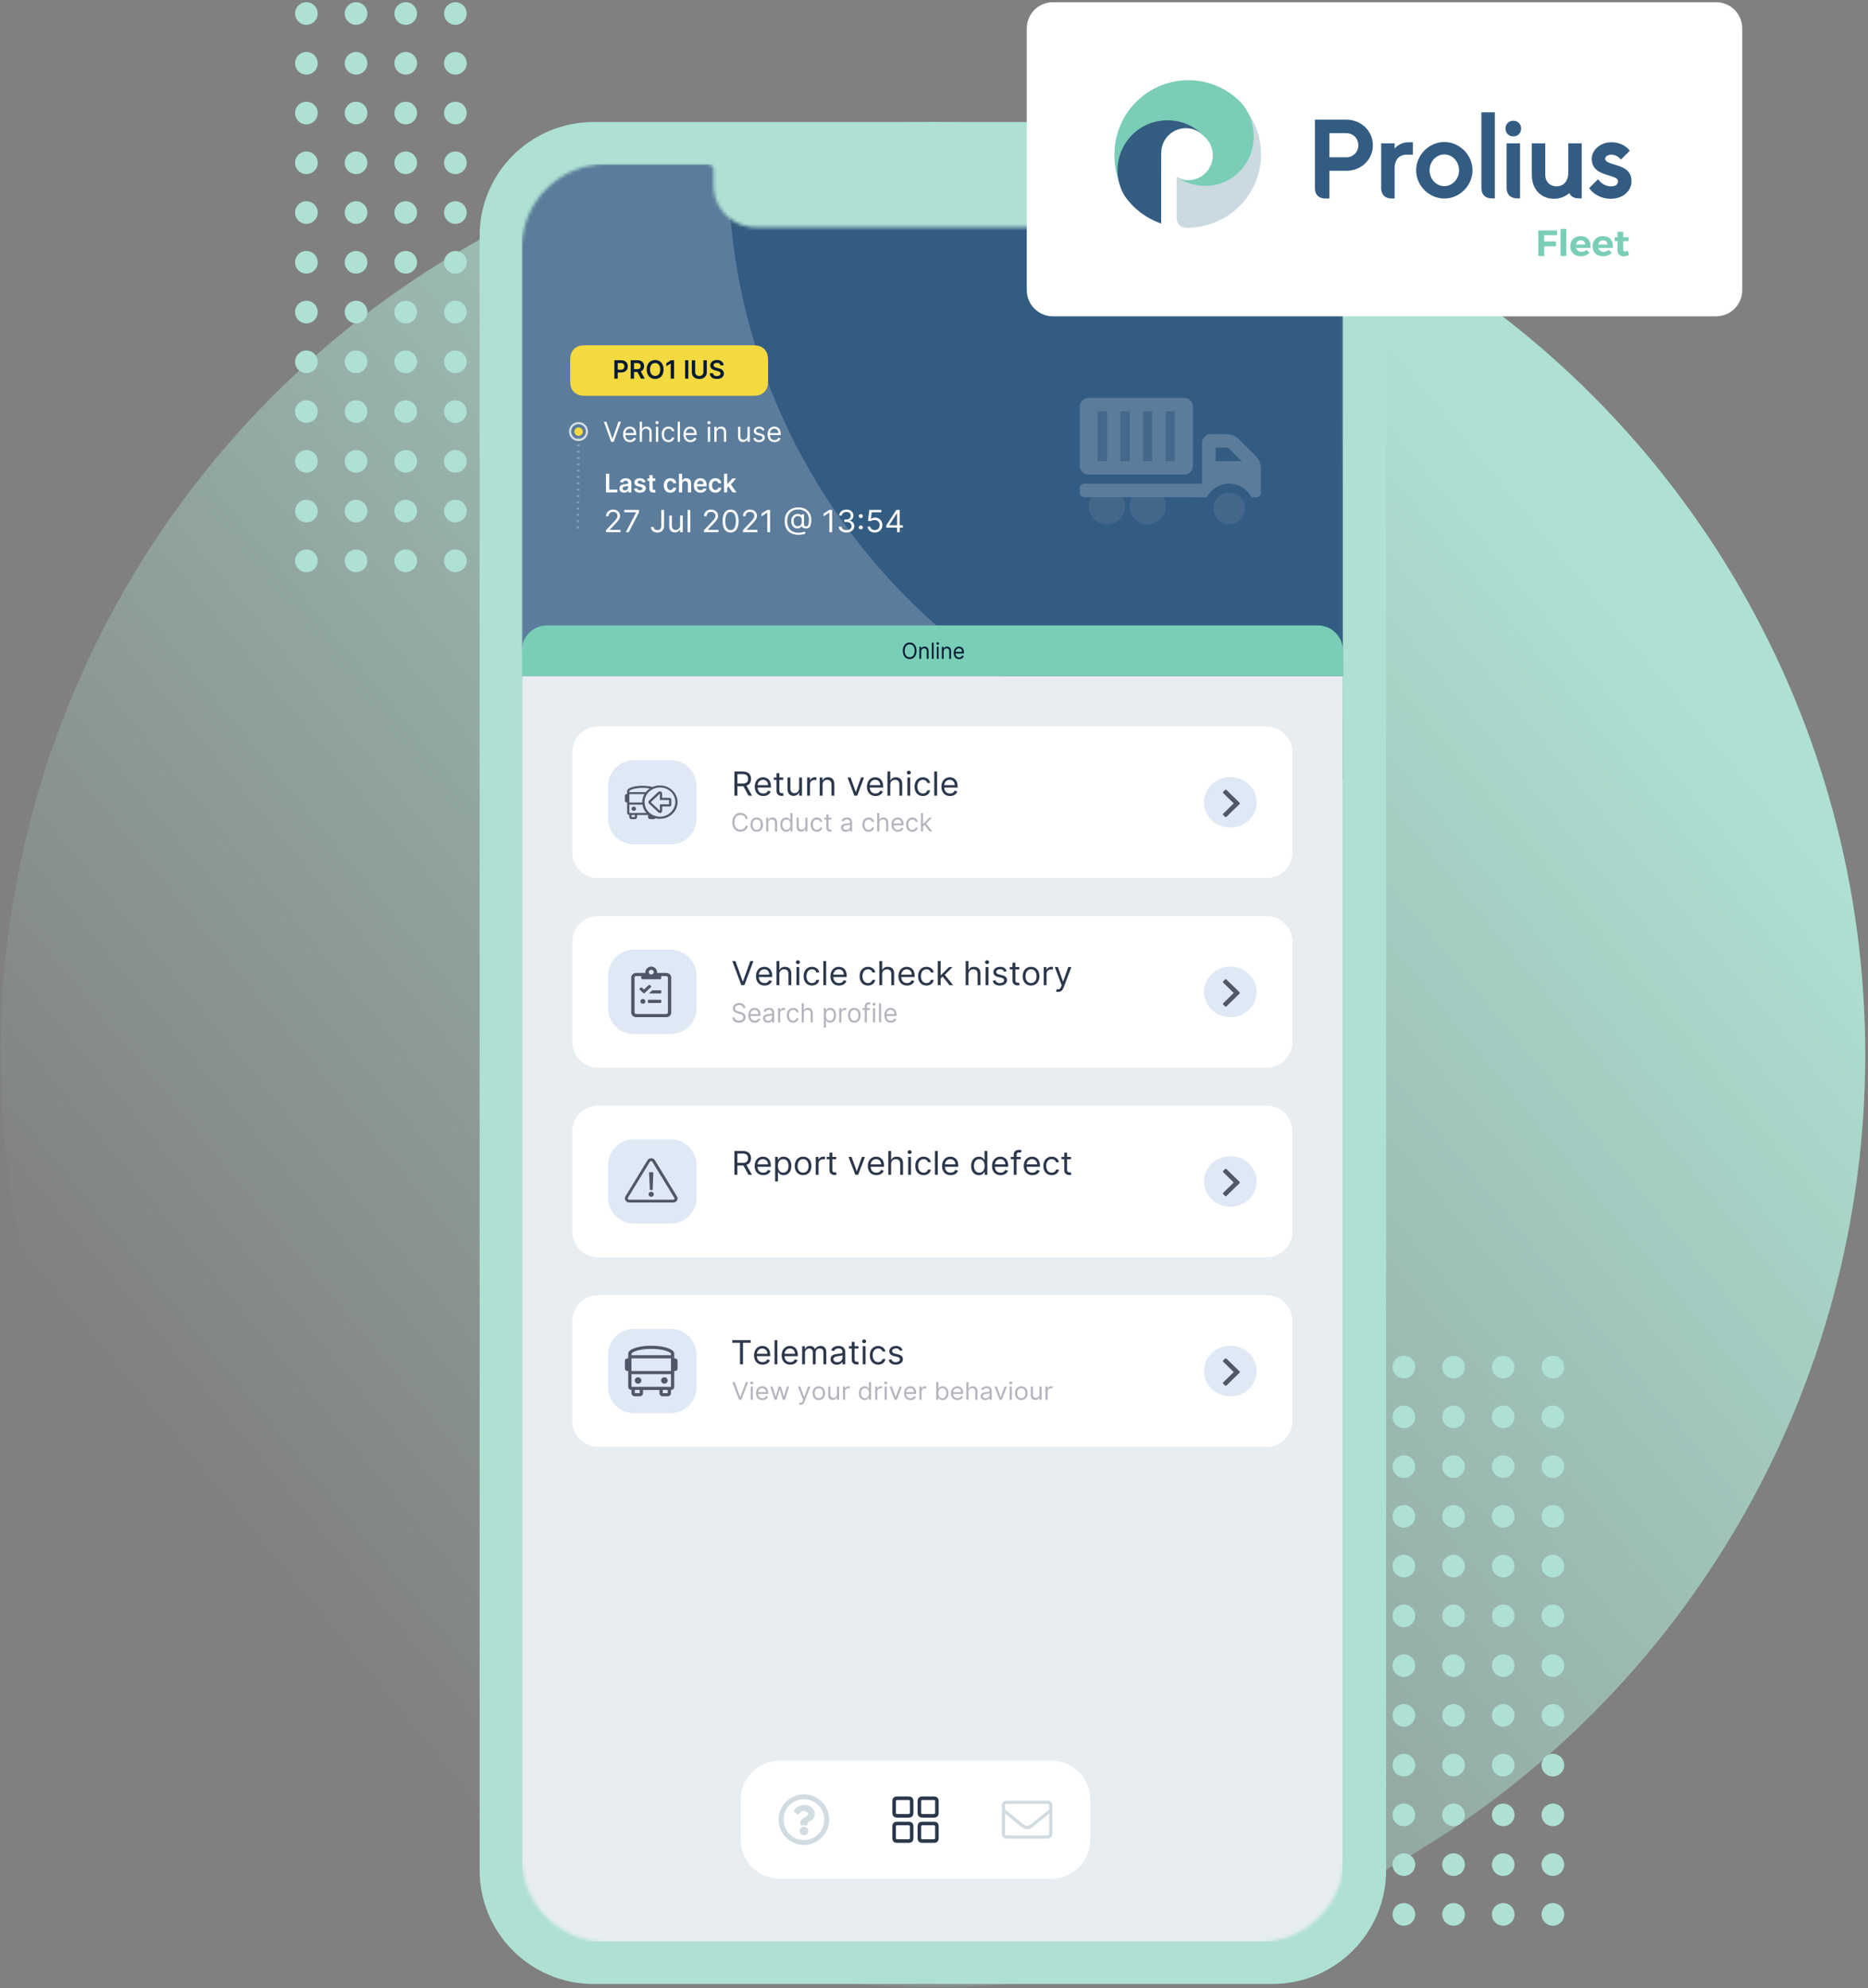 <svg xmlns="http://www.w3.org/2000/svg" xmlns:xlink="http://www.w3.org/1999/xlink" width="577" height="614" xmlns:v="https://vecta.io/nano"><rect width="100%" height="100%" fill="#808080" stroke="none"/><style><![CDATA[.B{fill:#fff}.C{fill:#dfe8f5}.D{fill-rule:nonzero}.E{fill:#2b374b}.F{fill:#515769}.G{fill:#b4b4bd}]]></style><defs><linearGradient id="A" x1="77.631%" x2="8.921%" y1="14.565%" y2="70.999%"><stop offset="0%" stop-color="#aee1d3"/><stop offset="100%" stop-color="#aee1d3" stop-opacity="0"/></linearGradient><path id="B" d="M59.256 6.505a13.02 13.02 0 0 0 12.799 13.007l.224.002h110.047a13.02 13.02 0 0 0 13.021-12.785l.002-.224V1.951c0-1.078.875-1.951 1.953-1.951h30.605c14.385 0 26.047 11.649 26.047 26.018v496.946c0 14.369-11.661 26.018-26.047 26.018H26.047C11.661 548.982 0 537.333 0 522.964V26.018C0 11.649 11.661 0 26.047 0h31.256c1.079 0 1.953.874 1.953 1.951v4.553z"/><path id="C" d="M34.668 184.077h11.319a8 8 0 0 1 8 8v10.018a8 8 0 0 1-8 8H34.668a8 8 0 0 1-8-8v-10.018a8 8 0 0 1 8-8z"/><path id="D" d="M23.61 290.751h206.454a8 8 0 0 1 8 8v30.832a8 8 0 0 1-8 8H23.61a8 8 0 0 1-8-8v-30.832a8 8 0 0 1 8-8z"/></defs><g fill="none" fill-rule="evenodd" transform="translate(.154 .686)"><g class="D"><path fill="#aee1d3" d="M479.513 587.016a3.49 3.49 0 1 1 0 6.984 3.49 3.49 0 1 1 0-6.984zm-30.684 0a3.49 3.49 0 1 1 0 6.984 3.49 3.49 0 1 1 0-6.984zm15.342 0a3.49 3.49 0 1 1 0 6.984 3.49 3.49 0 1 1 0-6.984zm-30.684 0a3.49 3.49 0 1 1 0 6.984 3.49 3.49 0 1 1 0-6.984zm46.026-15.365a3.49 3.49 0 1 1 0 6.984 3.49 3.49 0 1 1 0-6.984zm-30.684 0a3.49 3.49 0 1 1 0 6.984 3.49 3.49 0 1 1 0-6.984zm15.342 0a3.49 3.49 0 1 1 0 6.984 3.49 3.49 0 1 1 0-6.984zm-30.684 0a3.49 3.49 0 1 1 0 6.984 3.49 3.49 0 1 1 0-6.984zm15.342-15.365a3.49 3.49 0 1 1 0 6.984 3.49 3.49 0 1 1 0-6.984zm15.342 0a3.49 3.49 0 1 1 0 6.984 3.49 3.49 0 1 1 0-6.984zm-30.684 0a3.49 3.49 0 1 1 0 6.984 3.49 3.49 0 1 1 0-6.984zm46.026 0a3.49 3.49 0 1 1 0 6.984 3.49 3.49 0 1 1 0-6.984zm-30.684-15.365a3.49 3.49 0 1 1 0 6.984 3.49 3.49 0 1 1 0-6.984zm15.342 0a3.49 3.49 0 1 1 0 6.984 3.49 3.49 0 1 1 0-6.984zm-30.684 0a3.49 3.49 0 1 1 0 6.984 3.49 3.49 0 1 1 0-6.984zm46.026 0a3.49 3.49 0 1 1 0 6.984 3.49 3.49 0 1 1 0-6.984zm0-15.365a3.49 3.49 0 1 1 0 6.984 3.49 3.49 0 1 1 0-6.984zm-30.684 0a3.49 3.49 0 1 1 0 6.984 3.49 3.49 0 1 1 0-6.984zm15.342 0a3.49 3.49 0 1 1 0 6.984 3.49 3.49 0 1 1 0-6.984zm-30.684 0a3.49 3.49 0 1 1 0 6.984 3.49 3.49 0 1 1 0-6.984zm30.684-15.365a3.49 3.49 0 1 1 0 6.984 3.49 3.49 0 1 1 0-6.984zm-15.342 0a3.49 3.49 0 1 1 0 6.984 3.49 3.49 0 1 1 0-6.984zm30.684 0a3.49 3.49 0 1 1 0 6.984 3.49 3.49 0 1 1 0-6.984zm-46.026 0a3.49 3.49 0 1 1 0 6.984 3.49 3.49 0 1 1 0-6.984zm0-15.365a3.49 3.49 0 0 1 0 6.984 3.49 3.49 0 0 1 0-6.984zm30.684 0a3.49 3.49 0 0 1 0 6.984 3.49 3.49 0 0 1 0-6.984zm-15.342 0a3.49 3.49 0 0 1 0 6.984 3.49 3.49 0 0 1 0-6.984zm30.684 0a3.49 3.49 0 0 1 0 6.984 3.49 3.49 0 0 1 0-6.984zm-46.026-15.365a3.49 3.49 0 0 1 0 6.984 3.49 3.49 0 0 1 0-6.984zm46.026 0a3.49 3.49 0 0 1 0 6.984 3.49 3.49 0 0 1 0-6.984zm-30.684 0a3.49 3.49 0 0 1 0 6.984 3.49 3.49 0 0 1 0-6.984zm15.342 0a3.49 3.49 0 0 1 0 6.984 3.49 3.49 0 0 1 0-6.984zm-30.684-15.365a3.49 3.49 0 0 1 0 6.984 3.49 3.49 0 0 1 0-6.984zm15.342 0a3.49 3.49 0 0 1 0 6.984 3.49 3.49 0 0 1 0-6.984zm30.684 0a3.49 3.49 0 0 1 0 6.984 3.49 3.49 0 0 1 0-6.984zm-15.342 0a3.49 3.49 0 0 1 0 6.984 3.49 3.49 0 0 1 0-6.984zm-15.342-15.365a3.49 3.49 0 0 1 0 6.984 3.49 3.49 0 0 1 0-6.984zm30.684 0a3.49 3.49 0 0 1 0 6.984 3.49 3.49 0 0 1 0-6.984zm-46.026 0a3.49 3.49 0 0 1 0 6.984 3.49 3.49 0 0 1 0-6.984zm30.684 0a3.49 3.49 0 0 1 0 6.984 3.49 3.49 0 0 1 0-6.984zm-30.684-15.365a3.49 3.49 0 0 1 0 6.984 3.49 3.49 0 0 1 0-6.984zm30.684 0a3.49 3.49 0 0 1 0 6.984 3.49 3.49 0 0 1 0-6.984zm-15.342 0a3.49 3.49 0 0 1 0 6.984 3.49 3.49 0 0 1 0-6.984zm30.684 0a3.49 3.49 0 0 1 0 6.984 3.49 3.49 0 0 1 0-6.984zM433.487 418a3.49 3.49 0 0 1 0 6.984 3.49 3.49 0 0 1 0-6.984zm30.684 0a3.49 3.49 0 0 1 0 6.984 3.49 3.49 0 0 1 0-6.984zm-15.342 0a3.49 3.49 0 0 1 0 6.984 3.49 3.49 0 0 1 0-6.984zm30.684 0a3.49 3.49 0 0 1 0 6.984 3.49 3.49 0 0 1 0-6.984zm-339-248.984a3.49 3.49 0 0 1 0 6.984 3.49 3.49 0 0 1 0-6.984zm-30.684 0a3.49 3.49 0 0 1 0 6.984 3.49 3.49 0 0 1 0-6.984zm15.342 0a3.49 3.49 0 0 1 0 6.984 3.49 3.49 0 0 1 0-6.984zm-30.684 0a3.49 3.49 0 0 1 0 6.984 3.49 3.49 0 0 1 0-6.984zm46.026-15.365a3.49 3.49 0 0 1 0 6.984 3.49 3.49 0 0 1 0-6.984zm-30.684 0a3.49 3.49 0 0 1 0 6.984 3.49 3.49 0 0 1 0-6.984zm15.342 0a3.49 3.49 0 0 1 0 6.984 3.49 3.49 0 0 1 0-6.984zm-30.684 0a3.49 3.49 0 0 1 0 6.984 3.49 3.49 0 0 1 0-6.984zm15.342-15.365a3.49 3.49 0 0 1 0 6.984 3.49 3.49 0 0 1 0-6.984zm15.342 0a3.49 3.49 0 0 1 0 6.984 3.49 3.49 0 0 1 0-6.984zm-30.684 0a3.49 3.49 0 0 1 0 6.984 3.49 3.49 0 0 1 0-6.984zm46.026 0a3.49 3.49 0 0 1 0 6.984 3.49 3.49 0 0 1 0-6.984zm-30.684-15.365a3.49 3.49 0 0 1 0 6.984 3.49 3.49 0 0 1 0-6.984zm15.342 0a3.49 3.49 0 0 1 0 6.984 3.49 3.49 0 0 1 0-6.984zm-30.684 0a3.49 3.49 0 0 1 0 6.984 3.49 3.49 0 0 1 0-6.984zm46.026 0a3.49 3.49 0 0 1 0 6.984 3.49 3.49 0 0 1 0-6.984zm0-15.365a3.49 3.49 0 0 1 0 6.984 3.49 3.49 0 0 1 0-6.984zm-30.684 0a3.49 3.49 0 0 1 0 6.984 3.49 3.49 0 0 1 0-6.984zm15.342 0a3.49 3.49 0 0 1 0 6.984 3.49 3.49 0 0 1 0-6.984zm-30.684 0a3.49 3.49 0 0 1 0 6.984 3.49 3.49 0 0 1 0-6.984zm30.684-15.365a3.49 3.49 0 0 1 0 6.984 3.49 3.49 0 0 1 0-6.984zm-15.342 0a3.49 3.49 0 0 1 0 6.984 3.49 3.49 0 0 1 0-6.984zm30.684 0a3.49 3.49 0 0 1 0 6.984 3.49 3.49 0 0 1 0-6.984zm-46.026 0a3.49 3.49 0 0 1 0 6.984 3.49 3.49 0 0 1 0-6.984zm0-15.365a3.49 3.49 0 0 1 0 6.984 3.49 3.49 0 0 1 0-6.984zm30.684 0a3.49 3.49 0 0 1 0 6.984 3.49 3.49 0 0 1 0-6.984zm-15.342 0a3.49 3.49 0 0 1 0 6.984 3.49 3.49 0 0 1 0-6.984zm30.684 0a3.49 3.49 0 0 1 0 6.984 3.49 3.49 0 0 1 0-6.984zM94.487 61.46a3.49 3.49 0 0 1 0 6.984 3.49 3.49 0 0 1 0-6.984zm46.026 0a3.49 3.49 0 0 1 0 6.984 3.49 3.49 0 0 1 0-6.984zm-30.684 0a3.49 3.49 0 0 1 0 6.984 3.49 3.49 0 0 1 0-6.984zm15.342 0a3.49 3.49 0 0 1 0 6.984 3.49 3.49 0 0 1 0-6.984zM94.487 46.095a3.49 3.49 0 1 1 0 6.984 3.49 3.49 0 1 1 0-6.984zm15.342 0a3.49 3.49 0 1 1 0 6.984 3.49 3.49 0 1 1 0-6.984zm30.684 0a3.49 3.49 0 1 1 0 6.984 3.49 3.49 0 1 1 0-6.984zm-15.342 0a3.49 3.49 0 1 1 0 6.984 3.49 3.49 0 1 1 0-6.984zM109.829 30.73a3.49 3.49 0 1 1 0 6.984 3.49 3.49 0 1 1 0-6.984zm30.684 0a3.49 3.49 0 1 1 0 6.984 3.49 3.49 0 1 1 0-6.984zm-46.026 0a3.49 3.49 0 1 1 0 6.984 3.49 3.49 0 1 1 0-6.984zm30.684 0a3.49 3.49 0 1 1 0 6.984 3.49 3.49 0 1 1 0-6.984zM94.487 15.365a3.49 3.49 0 1 1 0 6.984 3.49 3.49 0 1 1 0-6.984zm30.684 0a3.49 3.49 0 1 1 0 6.984 3.49 3.49 0 1 1 0-6.984zm-15.342 0a3.49 3.49 0 1 1 0 6.984 3.49 3.49 0 1 1 0-6.984zm30.684 0a3.49 3.49 0 1 1 0 6.984 3.49 3.49 0 1 1 0-6.984zM94.487 0a3.49 3.49 0 0 1 3.487 3.492 3.49 3.49 0 0 1-3.487 3.492A3.49 3.49 0 0 1 91 3.492 3.49 3.49 0 0 1 94.487 0zm30.684 0a3.49 3.49 0 0 1 3.487 3.492 3.49 3.49 0 0 1-3.487 3.492 3.49 3.49 0 0 1-3.487-3.492A3.49 3.49 0 0 1 125.171 0zm-15.342 0a3.49 3.49 0 0 1 3.487 3.492 3.49 3.49 0 0 1-3.487 3.492 3.49 3.49 0 0 1-3.487-3.492A3.49 3.49 0 0 1 109.829 0zm30.684 0A3.49 3.49 0 0 1 144 3.492a3.49 3.49 0 0 1-3.487 3.492 3.49 3.49 0 0 1-3.487-3.492A3.49 3.49 0 0 1 140.513 0z"/><circle cx="288" cy="325" r="288" fill="url(#A)"/></g><g transform="translate(148 37)"><path fill="#aee1d3" d="M35.163 0h209.674C264.257 0 280 15.726 280 35.124v504.751C280 559.274 264.257 575 244.837 575H35.163C15.743 575 0 559.274 0 539.876V35.124C0 15.726 15.743 0 35.163 0z" class="D"/><g transform="translate(13.023 13.01)"><mask id="E" class="B"><use xlink:href="#B"/></mask><g mask="url(#E)" class="D"><g transform="translate(-.023 -.01)"><path fill="#5b7c9b" d="M0 0h253.676v548.98H0z"/><path fill="#335c82" d="M253.35.326l.326 189.606C148.773 189.931 63.744 104.902 63.744 0L253.35.326z"/><path fill="#e7edf0" d="M0 158.059h253.676V548.98H0z"/><path fill="#79ceb7" d="M7.805 142.449H245.87c4.311 0 7.805 3.495 7.805 7.805v7.805H0v-7.805c0-4.311 3.495-7.805 7.805-7.805z"/><path fill="#001a32" d="M119.836 152.846c1.22 0 2.104-.981 2.104-2.553s-.884-2.553-2.104-2.553-2.104.981-2.104 2.553.884 2.553 2.104 2.553zm0-.563c-.866 0-1.546-.699-1.546-1.99s.68-1.99 1.546-1.99 1.546.699 1.546 1.99-.68 1.99-1.546 1.99zm3.547.495v-2.243c0-.65.386-1.019.912-1.019.51 0 .819.347.819.932v2.33h.549v-2.369c0-.951-.486-1.408-1.21-1.408-.54 0-.875.252-1.043.631h-.047v-.582h-.531v3.728h.549zm3.836 0v-4.971h-.549v4.971h.549zm1.285-4.349a.39.39 0 0 0 .391-.388.39.39 0 1 0-.782 0 .39.39 0 0 0 .391.388zm.27 4.349v-3.728h-.549v3.728h.549zm1.555 0v-2.243c0-.65.386-1.019.912-1.019.51 0 .819.347.819.932v2.33h.549v-2.369c0-.951-.486-1.408-1.21-1.408-.54 0-.875.252-1.043.631h-.047v-.582h-.531v3.728h.549zm4.786.078c.726 0 1.257-.379 1.425-.942l-.531-.155c-.14.388-.463.582-.894.582-.645 0-1.089-.434-1.115-1.233h2.595v-.243c0-1.388-.791-1.864-1.536-1.864-.968 0-1.611.796-1.611 1.942s.633 1.913 1.667 1.913zm.922-2.243h-2.037c.037-.58.431-1.097 1.059-1.097.596 0 .978.466.978 1.097z"/><path d="M28.396 85.762l2.259-6.213h-.781l-1.826 5.23h-.072l-1.826-5.23h-.781l2.259 6.213h.769zm5.059.097c.937 0 1.622-.473 1.838-1.177l-.685-.194c-.18.485-.598.728-1.154.728-.832 0-1.406-.543-1.439-1.541h3.35v-.303c0-1.735-1.021-2.33-1.983-2.33-1.25 0-2.079.995-2.079 2.427s.817 2.391 2.151 2.391zm1.19-2.803h-2.629c.048-.725.556-1.371 1.367-1.371.769 0 1.262.582 1.262 1.371zm2.511 2.706v-2.803c0-.813.514-1.274 1.214-1.274.667 0 1.069.425 1.069 1.165v2.912h.709v-2.961c0-1.198-.631-1.76-1.574-1.76-.727 0-1.142.306-1.358.789h-.06v-2.281h-.709v6.213h.709zm4.65-5.437c.276 0 .505-.218.505-.485s-.228-.485-.505-.485-.505.218-.505.485.228.485.505.485zm.348 5.437v-4.66h-.709v4.66h.709zm3.172.097c1.021 0 1.694-.631 1.814-1.456h-.709c-.132.51-.553.813-1.105.813-.841 0-1.382-.704-1.382-1.784 0-1.056.553-1.747 1.382-1.747.625 0 .997.388 1.105.813h.709c-.12-.874-.853-1.456-1.826-1.456-1.25 0-2.079.995-2.079 2.415 0 1.396.793 2.403 2.091 2.403zm3.557-.097v-6.213h-.709v6.213h.709zm3.232.097c.937 0 1.622-.473 1.838-1.177l-.685-.194c-.18.485-.598.728-1.154.728-.832 0-1.406-.543-1.439-1.541h3.35v-.303c0-1.735-1.021-2.33-1.983-2.33-1.25 0-2.079.995-2.079 2.427s.817 2.391 2.151 2.391zm1.19-2.803h-2.629c.048-.725.556-1.371 1.367-1.371.769 0 1.262.582 1.262 1.371zm4.542-2.73c.276 0 .505-.218.505-.485s-.228-.485-.505-.485-.505.218-.505.485.228.485.505.485zm.348 5.437v-4.66h-.709v4.66h.709zm2.007 0v-2.803c0-.813.499-1.274 1.178-1.274.658 0 1.057.434 1.057 1.165v2.912h.709v-2.961c0-1.189-.628-1.76-1.562-1.76-.697 0-1.13.316-1.346.789h-.06v-.728h-.685v4.66h.709zm8.111.061c.697 0 1.154-.376 1.37-.849h.048v.789h.709v-4.66h-.709v2.755c0 .874-.661 1.274-1.19 1.274-.589 0-1.009-.437-1.009-1.116v-2.912h-.709v2.961c0 1.189.625 1.76 1.49 1.76zm4.975.036c1.072 0 1.802-.592 1.802-1.396 0-.649-.403-1.059-1.226-1.262l-.685-.17c-.547-.137-.793-.322-.793-.68 0-.4.421-.692.985-.692.619 0 .874.346.997.667l.637-.182c-.222-.661-.721-1.104-1.634-1.104-.973 0-1.694.558-1.694 1.347 0 .643.379 1.074 1.226 1.274l.769.182c.466.109.685.334.685.655 0 .4-.421.728-1.081.728-.58 0-.943-.252-1.069-.752l-.673.17c.165.792.811 1.214 1.754 1.214zm4.806 0c.937 0 1.622-.473 1.838-1.177l-.685-.194c-.18.485-.598.728-1.154.728-.832 0-1.406-.543-1.439-1.541h3.35v-.303c0-1.735-1.021-2.33-1.983-2.33-1.25 0-2.079.995-2.079 2.427s.817 2.391 2.151 2.391zm1.19-2.803h-2.629c.048-.725.556-1.371 1.367-1.371.769 0 1.262.582 1.262 1.371z" class="B"/><path fill="#f5d940" d="M20.088 55.939h50.887l.527.006c1.229.031 1.824.176 2.348.423l.207.105h0c.652.349 1.163.86 1.512 1.512.275.515.449 1.026.51 2.096l.018.459.005.254.002 5.628-.006.527-.018.459c-.061 1.07-.235 1.581-.51 2.096-.349.652-.86 1.163-1.512 1.512l-.207.105c-.454.215-.962.352-1.889.405l-.459.018h0l-.527.006h0-50.887l-.527-.006h0l-.459-.018c-.856-.049-1.354-.17-1.783-.357l-.21-.099-.103-.054c-.652-.349-1.163-.86-1.512-1.512-.275-.515-.449-1.026-.51-2.096l-.018-.459-.005-.254-.002-5.628.006-.527.018-.459c.061-1.07.235-1.581.51-2.096.349-.652.86-1.163 1.512-1.512l.207-.105c.524-.248 1.119-.393 2.348-.423l.527-.006h0z"/><path fill="#001a32" d="M29.65 66.26v-1.923h1.089c1.314 0 2.019-.789 2.019-1.884 0-1.086-.697-1.884-2.005-1.884H28.62v5.69h1.031zm.95-2.77h-.95v-2.059h.944c.772 0 1.114.417 1.114 1.022s-.342 1.036-1.108 1.036zm4.083 2.77v-2.084h1.05l1.117 2.084H38l-1.23-2.256c.669-.27 1.022-.842 1.022-1.614 0-1.086-.7-1.82-2.005-1.82h-2.133v5.69h1.031zm.95-2.94h-.95v-1.889h.944c.769 0 1.114.353 1.114.959s-.344.931-1.108.931zm5.578 3.017c1.492 0 2.614-1.084 2.614-2.923s-1.122-2.923-2.614-2.923-2.614 1.084-2.614 2.923 1.119 2.923 2.614 2.923zm0-.925c-.925 0-1.578-.703-1.578-1.998s.653-1.998 1.578-1.998 1.578.703 1.578 1.998-.65 1.998-1.578 1.998zm5.85.847v-5.69h-.981l-1.414.909v.945l1.33-.85h.033v4.687h1.031zm4.405 0v-5.69H50.46v5.69h1.006zm3.386.086c1.386 0 2.308-.836 2.308-2.059V60.57H56.13v3.631c0 .714-.497 1.225-1.278 1.225s-1.278-.511-1.278-1.225V60.57h-1.031v3.717c0 1.222.917 2.059 2.308 2.059zm5.433 0c1.364 0 2.155-.681 2.158-1.684-.003-.986-.817-1.436-1.672-1.639l-.533-.133c-.467-.111-.972-.308-.967-.784.003-.428.386-.742 1.031-.742.614 0 1.019.286 1.072.77h.992c-.019-.961-.839-1.642-2.05-1.642-1.194 0-2.092.672-2.089 1.678 0 .817.581 1.286 1.517 1.528l.647.167c.614.156 1.019.347 1.022.789-.003.486-.464.811-1.136.811-.644 0-1.144-.289-1.186-.886h-1.014c.042 1.131.883 1.767 2.208 1.767z"/><path d="M30.499 113.671v-.741h-3.302v-.054l1.595-1.656c1.221-1.269 1.582-1.861 1.582-2.626 0-1.064-.888-1.912-2.136-1.912s-2.192.821-2.192 2.033h.818c0-.784.524-1.306 1.346-1.306.77 0 1.36.458 1.36 1.185 0 .636-.385 1.107-1.207 1.979l-2.345 2.491v.606h4.481zm2.553 0l3.163-6.113v-.781h-4.55v.741h3.662v.054l-3.177 6.1h.902zm8.879.094c1.235 0 2.025-.737 2.025-2.06v-4.928h-.86v4.928c0 .858-.423 1.32-1.165 1.32-.676 0-1.165-.384-1.165-.969h-.846c0 1.06.846 1.71 2.012 1.71zm5.355-.027c.805 0 1.332-.417 1.582-.943h.055v.875h.818v-5.17h-.818v3.056c0 .969-.763 1.414-1.373 1.414-.68 0-1.165-.485-1.165-1.239v-3.232h-.818v3.285c0 1.32.721 1.952 1.72 1.952zm4.772-.067v-6.894h-.818v6.894h.818zm8.712 0v-.741h-3.302v-.054l1.595-1.656c1.221-1.269 1.582-1.861 1.582-2.626 0-1.064-.888-1.912-2.136-1.912s-2.192.821-2.192 2.033h.818c0-.784.524-1.306 1.346-1.306.77 0 1.36.458 1.36 1.185 0 .636-.385 1.107-1.207 1.979l-2.345 2.491v.606h4.481zm3.746.094c1.568 0 2.469-1.289 2.469-3.541 0-2.235-.916-3.541-2.469-3.541s-2.469 1.306-2.469 3.541c0 2.252.902 3.541 2.469 3.541zm0-.741c-1.034 0-1.637-1.006-1.637-2.801s.61-2.814 1.637-2.814 1.637 1.023 1.637 2.814-.603 2.801-1.637 2.801zm8.268.646v-.741h-3.302v-.054l1.595-1.656c1.221-1.269 1.582-1.861 1.582-2.626 0-1.064-.888-1.912-2.136-1.912s-2.192.821-2.192 2.033h.818c0-.784.524-1.306 1.346-1.306.77 0 1.36.458 1.36 1.185 0 .636-.385 1.107-1.207 1.979l-2.345 2.491v.606h4.481zm3.926 0v-6.894h-.86l-1.776 1.145v.848l1.734-1.118h.042v6.019h.86zm8.893.808c.708 0 1.609-.202 2.039-.377l-.194-.619c-.25.081-1.054.35-1.817.35-2.372 0-3.635-1.293-3.635-3.582 0-2.249 1.29-3.595 3.468-3.595 2.206 0 3.246 1.508 3.246 3.016 0 1.535-.166 2.222-.874 2.222-.416 0-.638-.337-.638-.714v-3.043h-.735v.377h-.042c-.097-.296-.638-.552-1.332-.485-1.04.108-1.831.943-1.831 2.154 0 1.279.624 2.262 1.831 2.302.791.027 1.207-.35 1.373-.741h.042c.083.579.832.781 1.318.781 1.471 0 1.609-1.535 1.609-2.841 0-1.845-1.332-3.662-3.926-3.662-2.677 0-4.273 1.575-4.273 4.201 0 2.72 1.54 4.255 4.37 4.255zM85.2 111.8c-.902 0-1.221-.794-1.221-1.656 0-.781.458-1.454 1.249-1.454.832 0 1.276.323 1.276 1.454 0 1.118-.375 1.656-1.304 1.656zm10.682 1.872v-6.894h-.86l-1.776 1.145v.848l1.734-1.118h.042v6.019h.86zm4.439.094c1.377 0 2.4-.838 2.4-1.966 0-.875-.534-1.511-1.429-1.656v-.054c.718-.212 1.165-.784 1.165-1.562 0-.976-.794-1.845-2.109-1.845-1.228 0-2.247.734-2.289 1.818h.832c.031-.687.704-1.091 1.443-1.091.784 0 1.29.461 1.29 1.158 0 .727-.586 1.198-1.429 1.198h-.569v.741h.569c1.079 0 1.679.532 1.679 1.293 0 .73-.655 1.225-1.568 1.225-.822 0-1.474-.411-1.526-1.077h-.874c.052 1.084 1.037 1.818 2.414 1.818zm4.425-4.464c.343 0 .624-.273.624-.606s-.281-.606-.624-.606-.624.273-.624.606.281.606.624.606zm0 3.487c.343 0 .624-.273.624-.606s-.281-.606-.624-.606-.624.273-.624.606.281.606.624.606zm4.301.976c1.353 0 2.345-.969 2.345-2.289 0-1.336-.957-2.316-2.261-2.316-.479 0-.943.165-1.235.39h-.042l.25-2.033h2.969v-.741h-3.69l-.43 3.393.805.094c.295-.205.798-.353 1.235-.35a1.53 1.53 0 0 1 1.568 1.575c0 .885-.638 1.535-1.512 1.535-.728 0-1.308-.454-1.373-1.077h-.832c.052 1.05.985 1.818 2.206 1.818zm7.713-.094v-1.414h.971v-.741h-.971v-4.74h-1.04l-3.121 4.793v.687h3.343v1.414h.818zm-.818-2.154h-2.414v-.054l2.358-3.622h.055v3.676zm-86.397-10.134v-.876h-2.499v-4.891h-1.028v5.767h3.527zm2.07.087c.668 0 1.067-.318 1.25-.681h.033v.594h.964v-2.895c0-1.143-.917-1.487-1.729-1.487-.895 0-1.582.405-1.804 1.194l.937.135c.1-.296.382-.549.873-.549.465 0 .72.242.72.667v.017c0 .293-.302.307-1.053.389-.826.09-1.615.341-1.615 1.315 0 .85.612 1.301 1.424 1.301zm.26-.749c-.418 0-.718-.194-.718-.569 0-.391.335-.555.784-.619.263-.037.79-.104.92-.211v.51c0 .482-.382.89-.986.89zm4.635.746c1.064 0 1.815-.56 1.818-1.38-.003-.617-.393-.994-1.197-1.171l-.726-.158c-.432-.099-.604-.251-.601-.501-.003-.293.316-.496.734-.496.463 0 .707.256.784.541l.914-.101c-.139-.732-.715-1.2-1.712-1.2-1.025 0-1.723.512-1.721 1.312-.003.631.38 1.047 1.197 1.219l.726.155c.391.087.574.248.574.493 0 .296-.316.518-.792.518-.46 0-.759-.203-.845-.591l-.978.096c.125.794.781 1.264 1.826 1.264zm4.259-.025c.285-.008.482-.065.59-.101l-.169-.797a1.23 1.23 0 0 1-.294.039c-.252 0-.454-.09-.454-.501v-2.236h.84v-.788h-.84v-1.036h-1.003v1.036h-.604v.788h.604v2.405c-.006.814.576 1.214 1.33 1.191zm5.145.025c1.069 0 1.751-.645 1.823-1.563h-.959c-.086.465-.416.732-.856.732-.626 0-1.031-.532-1.031-1.416 0-.873.413-1.397 1.031-1.397.482 0 .779.315.856.732h.959c-.069-.938-.79-1.554-1.829-1.554-1.247 0-2.034.915-2.034 2.236 0 1.309.767 2.23 2.039 2.23zm3.652-.084v-2.534c0-.625.382-.986.92-.986.526 0 .837.341.837.924v2.596h1.003v-2.754c0-1.045-.582-1.628-1.466-1.628-.654 0-1.069.301-1.266.791h-.05v-2.177h-.981v5.767h1.003zm5.663.084c.992 0 1.674-.493 1.851-1.245l-.937-.107c-.136.366-.468.558-.9.558-.648 0-1.078-.434-1.086-1.174h2.965v-.313c0-1.518-.898-2.185-1.945-2.185-1.219 0-2.014.91-2.014 2.244 0 1.357.784 2.222 2.067 2.222zm.931-2.655h-2c.03-.552.432-1.017 1.031-1.017.576 0 .964.428.97 1.017zm3.666 2.655c1.069 0 1.751-.645 1.823-1.563h-.959c-.086.465-.416.732-.856.732-.626 0-1.031-.532-1.031-1.416 0-.873.413-1.397 1.031-1.397.482 0 .779.315.856.732h.959c-.069-.938-.79-1.554-1.829-1.554-1.247 0-2.034.915-2.034 2.236 0 1.309.767 2.23 2.039 2.23zm3.652-.084V99.93l.366-.397 1.302 1.85h1.2L64.6 98.925l1.649-1.867h-1.172l-1.529 1.737h-.069v-3.179h-1.003v5.767h1.003z" class="B"/><g transform="translate(172.37 72.2)"><path fill="#5a7b99" d="M3.547 30.663h0c-1.545 2.666-.629 6.076 2.046 7.616s6.097.627 7.642-2.039a5.56 5.56 0 0 0 0-5.577H3.547zm12.586 0h0c-1.545 2.666-.629 6.076 2.046 7.616s6.097.627 7.642-2.039a5.56 5.56 0 0 0 0-5.577h-9.688zm30.016-1.394h0c-2.703 0-4.895 2.184-4.895 4.878s2.191 4.878 4.895 4.878 4.895-2.184 4.895-4.878h0c0-2.694-2.191-4.878-4.895-4.878h0zm-19.579-9.756h2.797V4.181h-2.797v15.331zM22.375 4.181h-2.797v15.331h2.797V4.181zm-6.992 0h-2.797v15.331h2.797V4.181zm-6.992 0H5.594v15.331h2.797V4.181z" opacity=".4"/><path fill="#5b7c9b" d="M54.304 17.884l-5.113-5.096h0c-1.051-1.045-2.475-1.631-3.959-1.629h-4.676 0c-1.545 0-2.797 1.248-2.797 2.788V26.49H1.398h0C.626 26.49 0 27.114 0 27.884v1.385h0c0 .77.626 1.394 1.398 1.394h34.262v.017h3.63 0c1.923-3.775 6.553-5.281 10.34-3.364a7.68 7.68 0 0 1 3.382 3.377h0c0-.007 0-.014 0-.021h1.527 0c.772 0 1.398-.624 1.398-1.394V21.83h0c.003-1.48-.585-2.9-1.635-3.946h0zm-12.35 1.629v-4.181h3.278 0c.371.001.726.148.988.409l3.785 3.772h-8.05zM2.797 23.694h29.368 0c1.545 0 2.797-1.248 2.797-2.788V2.788h0c0-1.54-1.252-2.788-2.797-2.788H2.797h0C1.252 0 0 1.248 0 2.788v18.119h0c0 1.54 1.252 2.788 2.797 2.788h0zM26.571 4.181h2.797v15.331h-2.797V4.181zm-6.992 0h2.797v15.331h-2.797V4.181zm-6.992 0h2.797v15.331h-2.797V4.181zm-6.992 0h2.797v15.331H5.594V4.181z"/></g><path d="M23.61 173.67h206.454a8 8 0 0 1 8 8v30.832a8 8 0 0 1-8 8H23.61a8 8 0 0 1-8-8V181.67a8 8 0 0 1 8-8z" class="B"/><use xlink:href="#C" class="C"/><path d="M67.55 206.171c1.142 0 2.073-.687 2.283-1.852h-.687c-.166.787-.842 1.209-1.596 1.209-1.031 0-1.84-.798-1.84-2.273s.809-2.273 1.84-2.273c.754 0 1.43.421 1.596 1.209h.687c-.211-1.164-1.142-1.852-2.283-1.852-1.452 0-2.505 1.12-2.505 2.916s1.053 2.916 2.505 2.916zm5.032.011c1.153 0 1.929-.876 1.929-2.195 0-1.33-.776-2.206-1.929-2.206s-1.929.876-1.929 2.206c0 1.319.776 2.195 1.929 2.195zm0-.588c-.876 0-1.275-.754-1.275-1.608s.399-1.619 1.275-1.619 1.275.765 1.275 1.619-.399 1.608-1.275 1.608zm3.58.499v-2.561c0-.743.46-1.164 1.086-1.164.607 0 .975.396.975 1.064v2.661h.654v-2.705c0-1.087-.579-1.608-1.441-1.608-.643 0-1.042.288-1.241.721h-.055v-.665h-.632v4.257h.654zm5.52.089c.82 0 1.097-.51 1.241-.743h.078v.654h.632v-5.677h-.654v2.095h-.055c-.144-.222-.399-.732-1.23-.732-1.075 0-1.818.854-1.818 2.195 0 1.353.743 2.206 1.807 2.206zm.089-.588c-.82 0-1.241-.721-1.241-1.63 0-.898.41-1.597 1.241-1.597.798 0 1.219.643 1.219 1.597 0 .965-.432 1.63-1.219 1.63zm4.522.554c.643 0 1.064-.344 1.264-.776h.044v.721h.654v-4.257h-.654v2.517c0 .798-.61 1.164-1.097 1.164-.543 0-.931-.399-.931-1.02v-2.661h-.654v2.705c0 1.087.576 1.608 1.374 1.608zm4.888.033c.942 0 1.563-.577 1.674-1.33h-.654c-.122.466-.51.743-1.02.743-.776 0-1.275-.643-1.275-1.63 0-.965.51-1.597 1.275-1.597.576 0 .92.355 1.02.743h.654c-.111-.798-.787-1.33-1.685-1.33-1.153 0-1.918.909-1.918 2.206 0 1.275.732 2.195 1.929 2.195zm4.068-.033a1.36 1.36 0 0 0 .488-.078l-.133-.588c-.055.011-.144.033-.288.033-.288 0-.565-.089-.565-.643v-2.484h.909v-.554h-.909v-1.02h-.654v1.02h-.643v.554h.643v2.661c0 .743.599 1.098 1.153 1.098zm4.844.044c.743 0 1.131-.399 1.264-.676h.033v.577h.654v-2.805c0-1.353-1.031-1.508-1.574-1.508-.643 0-1.374.222-1.707.998l.621.222c.144-.31.485-.643 1.108-.643.601 0 .898.319.898.865v.022c0 .316-.321.288-1.097.388-.79.103-1.652.277-1.652 1.253 0 .832.643 1.308 1.452 1.308zm.1-.588c-.521 0-.898-.233-.898-.687 0-.499.454-.654.964-.721.277-.033 1.02-.111 1.131-.244v.599c0 .532-.421 1.053-1.197 1.053zm6.972.577c.942 0 1.563-.577 1.674-1.33h-.654c-.122.466-.51.743-1.02.743-.776 0-1.275-.643-1.275-1.63 0-.965.51-1.597 1.275-1.597.576 0 .92.355 1.02.743h.654c-.111-.798-.787-1.33-1.685-1.33-1.153 0-1.918.909-1.918 2.206 0 1.275.732 2.195 1.929 2.195zm3.281-.089v-2.561c0-.743.474-1.164 1.119-1.164.615 0 .986.388.986 1.064v2.661h.654v-2.705c0-1.095-.582-1.608-1.452-1.608-.671 0-1.053.28-1.252.721h-.055v-2.084h-.654v5.677h.654zm5.741.089c.865 0 1.496-.432 1.696-1.075l-.632-.177c-.166.443-.551.665-1.064.665-.768 0-1.297-.496-1.327-1.408h3.09v-.277c0-1.585-.942-2.129-1.829-2.129-1.153 0-1.918.909-1.918 2.217s.754 2.184 1.984 2.184zm1.097-2.561h-2.425c.044-.662.513-1.253 1.261-1.253.709 0 1.164.532 1.164 1.253zm3.392 2.561c.942 0 1.563-.577 1.674-1.33h-.654c-.122.466-.51.743-1.02.743-.776 0-1.275-.643-1.275-1.63 0-.965.51-1.597 1.275-1.597.576 0 .92.355 1.02.743h.654c-.111-.798-.787-1.33-1.685-1.33-1.153 0-1.918.909-1.918 2.206 0 1.275.732 2.195 1.929 2.195zm3.281-.089v-1.594l.457-.424 1.593 2.018h.831l-1.931-2.439 1.798-1.818h-.809l-1.862 1.896h-.078v-3.315h-.654v5.677h.654z" class="G"/><path d="M66.614 195.019v-2.912h1.659l.193-.004 1.6 2.916h1.067l-1.715-3.08c.967-.324 1.419-1.099 1.419-2.09 0-1.318-.8-2.286-2.578-2.286h-2.563v7.456h.919zm1.63-3.728h-1.63v-2.927h1.615c1.23 0 1.704.59 1.704 1.485s-.474 1.442-1.689 1.442zm6.385 3.844c1.156 0 2-.568 2.267-1.413l-.844-.233c-.222.582-.737.874-1.422.874-1.026 0-1.733-.652-1.774-1.849h4.13v-.364c0-2.082-1.259-2.796-2.444-2.796-1.541 0-2.563 1.194-2.563 2.912s1.007 2.869 2.652 2.869zm1.467-3.364h-3.241c.059-.87.685-1.646 1.685-1.646.948 0 1.556.699 1.556 1.646zm4.148 3.32c.326 0 .533-.058.652-.102l-.178-.772c-.074.015-.193.044-.385.044-.385 0-.756-.116-.756-.845v-3.262h1.215v-.728h-1.215v-1.34h-.874v1.34h-.859v.728h.859v3.495c0 .976.8 1.442 1.541 1.442zm3.704 0c.859 0 1.422-.451 1.689-1.019h.059v.947h.874v-5.592h-.874v3.306c0 1.048-.815 1.529-1.467 1.529-.726 0-1.244-.524-1.244-1.34v-3.495h-.874v3.553c0 1.427.77 2.112 1.837 2.112zm5.096-.073v-3.539c0-.757.607-1.311 1.437-1.311.233 0 .474.044.533.058v-.874l-.459-.015c-.681 0-1.274.379-1.481.932h-.059v-.845h-.844v5.592h.874zm3.881 0v-3.364c0-.976.615-1.529 1.452-1.529.811 0 1.304.521 1.304 1.398v3.495h.874v-3.553c0-1.427-.774-2.112-1.926-2.112-.859 0-1.393.379-1.659.947h-.074v-.874h-.844v5.592h.874zm10.711 0l2.104-5.592h-.948l-1.57 4.456h-.059l-1.57-4.456h-.948l2.104 5.592h.889zm5.644.116c1.156 0 2-.568 2.267-1.413l-.844-.233c-.222.582-.737.874-1.422.874-1.026 0-1.733-.652-1.774-1.849h4.13v-.364c0-2.082-1.259-2.796-2.444-2.796-1.541 0-2.563 1.194-2.563 2.912s1.007 2.869 2.652 2.869zm1.467-3.364h-3.241c.059-.87.685-1.646 1.685-1.646.948 0 1.556.699 1.556 1.646zm3.096 3.247v-3.364c0-.976.633-1.529 1.496-1.529.822 0 1.319.51 1.319 1.398v3.495h.874v-3.553c0-1.438-.778-2.112-1.941-2.112-.896 0-1.407.368-1.674.947h-.074v-2.738h-.874v7.456h.874zm5.733-6.524c.341 0 .622-.262.622-.582s-.281-.582-.622-.582-.622.262-.622.582.281.582.622.582zm.43 6.524v-5.592h-.874v5.592h.874zm3.911.116c1.259 0 2.089-.757 2.237-1.747h-.874c-.163.612-.681.976-1.363.976-1.037 0-1.704-.845-1.704-2.141 0-1.267.681-2.097 1.704-2.097.77 0 1.23.466 1.363.976h.874c-.148-1.048-1.052-1.747-2.252-1.747-1.541 0-2.563 1.194-2.563 2.898 0 1.675.978 2.883 2.578 2.883zm4.385-.116v-7.456h-.874v7.456h.874zm3.985.116c1.156 0 2-.568 2.267-1.413l-.844-.233c-.222.582-.737.874-1.422.874-1.026 0-1.733-.652-1.774-1.849h4.13v-.364c0-2.082-1.259-2.796-2.444-2.796-1.541 0-2.563 1.194-2.563 2.912s1.007 2.869 2.652 2.869zm1.467-3.364h-3.241c.059-.87.685-1.646 1.685-1.646.948 0 1.556.699 1.556 1.646z" class="E"/><ellipse cx="218.877" cy="197.086" rx="8.131" ry="7.805" class="C"/><path d="M221.707 197.636l-4.007 3.91c-.128.124-.336.124-.464 0l-.54-.523a.31.31 0 0 1 0-.449l3.234-3.163-3.234-3.163a.31.31 0 0 1 0-.449l.54-.523c.128-.124.336-.124.464 0l4.007 3.91a.31.31 0 0 1 0 .449zm-179.028-5.753c2.993 0 5.429 2.307 5.454 5.119 0 2.86-2.461 5.168-5.454 5.168-.482 0-.964-.048-1.395-.168-.127.168-.33.288-.558.288h0-1.015c-.381 0-.685-.288-.685-.649h0v-.649h-3.399v.649c0 .361-.304.649-.685.649h0-1.015c-.381 0-.685-.288-.685-.649h0v-.649c-.381 0-.685-.288-.685-.649h0v-3.221h-.178c-.279 0-.507-.216-.507-.481h0v-1.61c0-.264.228-.481.507-.481h0 .178v-.961c0-.913 2.106-1.61 4.769-1.61 1.167 0 2.232.144 3.07.385.685-.312 1.471-.481 2.283-.481zm-7.737 9.109h-1.015v.649h1.015v-.649zm7.763-8.508c-.482 0-.913.072-1.345.192-.304.096-.609.192-.888.336-.431.24-.837.529-1.192.865-.203.192-.406.409-.558.649a4.25 4.25 0 0 0-.786 2.476h0v.12l.076.649c.178 1.009.71 1.923 1.497 2.572.279.264.609.481.964.649.076.048.178.096.254.12.228.096.457.168.685.24.406.096.837.168 1.268.168 2.613 0 4.719-2.019 4.769-4.543 0-2.5-2.131-4.495-4.744-4.495zm-5.404 5.312h-4.059v2.572h5.277a4.93 4.93 0 0 1-1.218-2.572h0zm4.871-3.894c.431-.409 1.192-.12 1.192.481h0v1.322h2.283c.304 0 .533.216.558.505h0v1.658c0 .288-.254.505-.533.505h0-2.283v1.322c0 .601-.761.889-1.192.481h0l-.101-.096-.685-.649-1.75-1.658-.304-.288a.53.53 0 0 1-.203-.361.66.66 0 0 1 .203-.577h0l2.029-1.923.685-.649.101-.072zm-7.56 4.519c.378 0 .685.291.685.649s-.307.649-.685.649-.685-.291-.685-.649.307-.649.685-.649zm8.067-4.038l-.228.216-1.04.985-1.547 1.466.786.745.761.697.685.649.583.553v-1.995h2.816v-1.322h-2.816v-1.995zm-4.795.168h-4.642v2.596h3.983 0v-.12c0-.889.254-1.731.66-2.476h0zm-.558-1.923c-2.638 0-4.008.697-4.084.961h0v.336h5.099c.33-.433.736-.793 1.192-1.106-.583-.12-1.319-.192-2.207-.192z" class="F"/><path d="M23.61 232.21h206.454a8 8 0 0 1 8 8v30.832a8 8 0 0 1-8 8H23.61a8 8 0 0 1-8-8V240.21a8 8 0 0 1 8-8z" class="B"/><use xlink:href="#C" y="58.541" class="C"/><path d="M67.093 265.135c1.313 0 2.059-.746 2.059-1.699 0-1.102-1.013-1.458-1.603-1.618l-.579-.161c-.423-.115-1.102-.344-1.102-.976 0-.562.501-.976 1.258-.976.69 0 1.213.339 1.28.918h.668c-.031-.887-.824-1.55-1.926-1.55-1.091 0-1.948.654-1.948 1.641 0 .792.557 1.263 1.447 1.527l.701.207c.601.172 1.135.39 1.135.976 0 .643-.601 1.068-1.391 1.068-.679 0-1.28-.31-1.336-.976h-.712c.067.964.824 1.618 2.048 1.618zm4.898-.011c.868 0 1.503-.448 1.703-1.113l-.634-.184c-.167.459-.554.689-1.069.689-.771 0-1.302-.514-1.333-1.458h3.103v-.287c0-1.641-.946-2.204-1.837-2.204-1.158 0-1.926.941-1.926 2.296s.757 2.261 1.992 2.261zm1.102-2.652h-2.435c.045-.686.515-1.297 1.266-1.297.712 0 1.169.551 1.169 1.297zm2.927 2.663c.746 0 1.135-.413 1.269-.7h.033v.597h.657v-2.904c0-1.4-1.035-1.561-1.581-1.561-.646 0-1.38.23-1.714 1.033l.623.23c.145-.321.487-.666 1.113-.666.604 0 .902.33.902.895v.023c0 .327-.323.298-1.102.402-.793.106-1.659.287-1.659 1.297 0 .861.646 1.354 1.458 1.354zm.1-.608c-.523 0-.902-.241-.902-.712 0-.517.456-.677.968-.746.278-.034 1.024-.115 1.135-.253v.62c0 .551-.423 1.09-1.202 1.09zm3.718.505v-2.789c0-.597.456-1.033 1.08-1.033a1.95 1.95 0 0 1 .401.046v-.689l-.345-.011c-.512 0-.957.298-1.113.735h-.045v-.666h-.634v4.408h.657zm3.996.092c.946 0 1.569-.597 1.681-1.377h-.657c-.122.482-.512.769-1.024.769-.779 0-1.28-.666-1.28-1.687 0-.999.512-1.653 1.28-1.653.579 0 .924.367 1.024.769h.657c-.111-.826-.79-1.377-1.692-1.377-1.158 0-1.926.941-1.926 2.284 0 1.32.735 2.273 1.937 2.273zm3.295-.092v-2.652c0-.769.476-1.205 1.124-1.205.618 0 .991.402.991 1.102v2.755h.657v-2.801c0-1.134-.584-1.664-1.458-1.664-.673 0-1.057.29-1.258.746h-.056v-2.158h-.657v5.877h.657zm6.834 1.653v-2.33h.056c.145.241.423.769 1.247.769 1.069 0 1.814-.884 1.814-2.284 0-1.389-.746-2.273-1.825-2.273-.835 0-1.091.528-1.236.758h-.078v-.7h-.634v6.061h.657zm1.213-2.169c-.79 0-1.224-.689-1.224-1.687 0-.987.423-1.653 1.224-1.653.835 0 1.247.723 1.247 1.653 0 .941-.423 1.687-1.247 1.687zm3.562.517v-2.789c0-.597.456-1.033 1.08-1.033a1.95 1.95 0 0 1 .401.046v-.689l-.345-.011c-.512 0-.957.298-1.113.735h-.045v-.666h-.634v4.408h.657zm3.996.092c1.158 0 1.937-.907 1.937-2.273 0-1.377-.779-2.284-1.937-2.284s-1.937.907-1.937 2.284c0 1.366.779 2.273 1.937 2.273zm0-.608c-.879 0-1.28-.781-1.28-1.664s.401-1.676 1.28-1.676 1.28.792 1.28 1.676-.401 1.664-1.28 1.664zm3.885.517v-3.834h.957v-.574h-.957v-.448c0-.436.178-.666.612-.666.189 0 .301.046.367.069l.189-.585c-.1-.046-.301-.115-.623-.115-.612 0-1.202.379-1.202 1.136v.608h-.69v.574h.69v3.834h.657zm2.215-5.142c.256 0 .468-.207.468-.459s-.211-.459-.468-.459-.468.207-.468.459.211.459.468.459zm.323 5.142v-4.408h-.657v4.408h.657zm1.859 0v-5.877h-.657v5.877h.657zm2.994.092c.868 0 1.503-.448 1.703-1.113l-.634-.184c-.167.459-.554.689-1.069.689-.771 0-1.302-.514-1.333-1.458h3.103v-.287c0-1.641-.946-2.204-1.837-2.204-1.158 0-1.926.941-1.926 2.296s.757 2.261 1.992 2.261zm1.102-2.652h-2.435c.045-.686.515-1.297 1.266-1.297.712 0 1.169.551 1.169 1.297z" class="G"/><path d="M68.778 253.548l2.785-7.445H70.6l-2.252 6.267h-.089l-2.252-6.267h-.963l2.785 7.445h.948zm6.236.116c1.155 0 2-.567 2.266-1.41l-.844-.233c-.222.582-.737.872-1.422.872-1.026 0-1.733-.651-1.774-1.847h4.129v-.364c0-2.079-1.259-2.792-2.444-2.792-1.541 0-2.563 1.192-2.563 2.908s1.007 2.865 2.652 2.865zm1.467-3.359h-3.24c.059-.869.685-1.643 1.685-1.643.948 0 1.555.698 1.555 1.643zm3.096 3.243v-3.359c0-.974.633-1.527 1.496-1.527.822 0 1.318.509 1.318 1.396v3.49h.874V250c0-1.436-.778-2.108-1.941-2.108-.896 0-1.407.367-1.674.945h-.074v-2.734h-.874v7.445h.874zm5.733-6.514c.341 0 .622-.262.622-.582s-.281-.582-.622-.582-.622.262-.622.582.281.582.622.582zm.43 6.514v-5.584h-.874v5.584h.874zm3.911.116c1.259 0 2.089-.756 2.237-1.745h-.874c-.163.611-.681.974-1.363.974-1.037 0-1.704-.843-1.704-2.137 0-1.265.681-2.094 1.704-2.094.77 0 1.23.465 1.363.974h.874c-.148-1.047-1.052-1.745-2.252-1.745-1.541 0-2.563 1.192-2.563 2.894 0 1.672.978 2.879 2.578 2.879zm4.385-.116v-7.445h-.874v7.445h.874zm3.985.116c1.155 0 2-.567 2.266-1.41l-.844-.233c-.222.582-.737.872-1.422.872-1.026 0-1.733-.651-1.774-1.847h4.129v-.364c0-2.079-1.259-2.792-2.444-2.792-1.541 0-2.563 1.192-2.563 2.908s1.007 2.865 2.652 2.865zm1.467-3.359h-3.24c.059-.869.685-1.643 1.685-1.643.948 0 1.555.698 1.555 1.643zm7.466 3.359c1.259 0 2.089-.756 2.237-1.745h-.874c-.163.611-.681.974-1.363.974-1.037 0-1.704-.843-1.704-2.137 0-1.265.681-2.094 1.704-2.094.77 0 1.23.465 1.363.974h.874c-.148-1.047-1.052-1.745-2.252-1.745-1.541 0-2.563 1.192-2.563 2.894 0 1.672.978 2.879 2.578 2.879zm4.385-.116v-3.359c0-.974.633-1.527 1.496-1.527.822 0 1.318.509 1.318 1.396v3.49h.874V250c0-1.436-.778-2.108-1.941-2.108-.896 0-1.407.367-1.674.945h-.074v-2.734h-.874v7.445h.874zm7.673.116c1.155 0 2-.567 2.266-1.41l-.844-.233c-.222.582-.737.872-1.422.872-1.026 0-1.733-.651-1.774-1.847h4.129v-.364c0-2.079-1.259-2.792-2.444-2.792-1.541 0-2.563 1.192-2.563 2.908s1.007 2.865 2.652 2.865zm1.467-3.359h-3.24c.059-.869.685-1.643 1.685-1.643.948 0 1.555.698 1.555 1.643zm4.533 3.359c1.259 0 2.089-.756 2.237-1.745h-.874c-.163.611-.681.974-1.363.974-1.037 0-1.704-.843-1.704-2.137 0-1.265.681-2.094 1.704-2.094.77 0 1.23.465 1.363.974h.874c-.148-1.047-1.052-1.745-2.252-1.745-1.541 0-2.563 1.192-2.563 2.894 0 1.672.978 2.879 2.578 2.879zm4.385-.116v-2.09l.611-.556 2.129 2.646h1.111l-2.581-3.199 2.403-2.385h-1.081l-2.489 2.486h-.104v-4.348h-.874v7.445h.874zm8.607 0v-3.359c0-.974.633-1.527 1.496-1.527.822 0 1.318.509 1.318 1.396v3.49h.874V250c0-1.436-.778-2.108-1.941-2.108-.896 0-1.407.367-1.674.945H138v-2.734h-.874v7.445H138zm5.733-6.514c.341 0 .622-.262.622-.582s-.281-.582-.622-.582-.622.262-.622.582.281.582.622.582zm.43 6.514v-5.584h-.874v5.584h.874zm3.511.116c1.322 0 2.222-.709 2.222-1.672 0-.778-.496-1.269-1.511-1.512l-.844-.204c-.674-.164-.978-.385-.978-.814 0-.48.518-.829 1.215-.829.763 0 1.078.414 1.23.8l.785-.218c-.274-.792-.889-1.323-2.015-1.323-1.2 0-2.089.669-2.089 1.614 0 .771.467 1.287 1.511 1.527l.948.218c.574.131.844.4.844.785 0 .48-.518.872-1.333.872-.715 0-1.163-.302-1.318-.902l-.83.204c.204.949 1 1.454 2.163 1.454zm5.466-.044c.326 0 .533-.058.652-.102l-.178-.771c-.074.015-.193.044-.385.044-.385 0-.755-.116-.755-.843v-3.257h1.215v-.727h-1.215v-1.338h-.874v1.338h-.859v.727h.859v3.49c0 .974.8 1.44 1.541 1.44zm4.177.044c1.541 0 2.578-1.149 2.578-2.879 0-1.745-1.037-2.894-2.578-2.894s-2.578 1.149-2.578 2.894c0 1.73 1.037 2.879 2.578 2.879zm0-.771c-1.17 0-1.704-.989-1.704-2.108s.533-2.123 1.704-2.123 1.704 1.003 1.704 2.123-.533 2.108-1.704 2.108zm4.785.654v-3.533c0-.756.607-1.309 1.437-1.309a2.72 2.72 0 0 1 .533.058v-.872l-.459-.015c-.681 0-1.274.378-1.481.931h-.059v-.843h-.844v5.584h.874zm3.57 2.079c.789 0 1.348-.411 1.674-1.265l2.422-6.383-.955-.015-1.57 4.449h-.059l-1.57-4.449h-.948l2.103 5.613-.163.436c-.311.836-.711.916-1.348.756l-.222.756c.089.044.341.102.637.102z" class="E"/><ellipse cx="218.877" cy="255.627" rx="8.131" ry="7.805" class="C"/><path d="M221.707 256.177l-4.007 3.91c-.128.124-.336.124-.464 0l-.54-.523a.31.31 0 0 1 0-.449l3.234-3.163-3.234-3.163a.31.31 0 0 1 0-.449l.54-.523c.128-.124.336-.124.464 0l4.007 3.91a.31.31 0 0 1 0 .449zm-177.07-6.404h-2.832v-.244c0-.927-.824-1.707-1.802-1.707s-1.802.781-1.802 1.707v.244h-2.832c-.875 0-1.545.634-1.545 1.464v10.732c0 .829.669 1.464 1.545 1.464h9.269c.875 0 1.545-.634 1.545-1.464v-10.732c0-.829-.669-1.464-1.545-1.464zm-4.634-.976c.412 0 .772.341.772.732s-.36.732-.772.732-.772-.341-.772-.732.36-.732.772-.732zm5.149 13.172c0 .244-.257.488-.515.488h-9.269c-.309 0-.515-.244-.515-.488v-10.732c0-.293.206-.488.515-.488h1.545v.585c0 .244.154.39.412.39h5.407c.206 0 .36-.146.36-.39v-.585h1.545c.257 0 .515.195.515.488v10.732zm-7.724-4.147c-.412 0-.772.341-.772.732s.36.732.772.732.772-.341.772-.732-.36-.732-.772-.732zm5.407.244H39.23c-.154 0-.257.098-.257.244v.488c0 .146.103.244.257.244h3.605c.154 0 .257-.098.257-.244v-.488c0-.146-.103-.244-.257-.244zm-4.943-2l2.06-1.951c.051-.049.051-.146 0-.244l-.412-.39c-.051-.049-.154-.049-.257 0l-1.545 1.415-.669-.634c-.051-.049-.154-.049-.257 0l-.412.39c-.051.049-.051.146 0 .244l1.184 1.122c.103.098.257.098.309.049zm4.943-.927h-2.523l-1.03.976h3.553c.154 0 .257-.098.257-.244v-.488c0-.146-.103-.244-.257-.244z" class="F"/><use xlink:href="#D" class="B"/><use xlink:href="#C" y="117.081" class="C"/><path d="M66.611 312.101v-2.87h1.654l.192-.004 1.595 2.873h1.063l-1.709-3.035c.963-.319 1.414-1.083 1.414-2.059 0-1.299-.797-2.253-2.569-2.253h-2.555v7.346h.916zm1.624-3.673h-1.624v-2.884h1.61c1.226 0 1.698.581 1.698 1.464s-.473 1.42-1.683 1.42zm6.364 3.788c1.152 0 1.993-.56 2.259-1.392l-.842-.23c-.221.574-.735.861-1.418.861-1.023 0-1.728-.642-1.768-1.822h4.116v-.359c0-2.052-1.255-2.755-2.436-2.755-1.536 0-2.555 1.177-2.555 2.87s1.004 2.827 2.643 2.827zm1.462-3.314h-3.23c.059-.857.683-1.621 1.68-1.621.945 0 1.55.689 1.55 1.621zm3.086 5.266v-2.913h.074c.192.301.561.961 1.654.961 1.418 0 2.407-1.105 2.407-2.855 0-1.736-.989-2.841-2.422-2.841-1.107 0-1.447.66-1.639.947h-.103v-.875h-.842v7.576h.871zm1.61-2.712c-1.048 0-1.624-.861-1.624-2.109 0-1.234.561-2.066 1.624-2.066 1.107 0 1.654.904 1.654 2.066 0 1.177-.561 2.109-1.654 2.109zm6.157.76c1.536 0 2.569-1.134 2.569-2.841 0-1.722-1.034-2.855-2.569-2.855s-2.569 1.134-2.569 2.855c0 1.707 1.034 2.841 2.569 2.841zm0-.76c-1.167 0-1.698-.976-1.698-2.08s.532-2.095 1.698-2.095 1.698.99 1.698 2.095-.532 2.08-1.698 2.08zm4.769.646v-3.487c0-.746.605-1.291 1.432-1.291a2.74 2.74 0 0 1 .532.057v-.861l-.458-.014c-.679 0-1.27.373-1.477.918h-.059v-.832h-.842v5.51h.871zm4.917.072a1.86 1.86 0 0 0 .65-.1l-.177-.76c-.074.014-.192.043-.384.043-.384 0-.753-.115-.753-.832v-3.214h1.211v-.717h-1.211v-1.32h-.871v1.32h-.856v.717h.856v3.444c0 .961.797 1.42 1.536 1.42zm7.324-.072l2.097-5.51h-.945l-1.565 4.391h-.059l-1.565-4.391h-.945l2.097 5.51h.886zm5.626.115c1.152 0 1.993-.56 2.259-1.392l-.842-.23c-.221.574-.735.861-1.418.861-1.023 0-1.728-.642-1.768-1.822h4.116v-.359c0-2.052-1.255-2.755-2.436-2.755-1.536 0-2.555 1.177-2.555 2.87s1.004 2.827 2.643 2.827zm1.462-3.314h-3.23c.059-.857.683-1.621 1.68-1.621.945 0 1.55.689 1.55 1.621zm3.086 3.2v-3.314c0-.961.631-1.507 1.491-1.507.82 0 1.314.502 1.314 1.377v3.444h.871V308.6c0-1.417-.775-2.08-1.934-2.08-.893 0-1.403.362-1.669.933h-.074v-2.697h-.871v7.346h.871zm5.715-6.428c.34 0 .62-.258.62-.574s-.281-.574-.62-.574-.62.258-.62.574.281.574.62.574zm.428 6.428v-5.51h-.871v5.51h.871zm3.898.115c1.255 0 2.082-.746 2.23-1.722h-.871c-.162.603-.679.961-1.358.961-1.034 0-1.698-.832-1.698-2.109 0-1.248.679-2.066 1.698-2.066.768 0 1.226.459 1.358.961h.871c-.148-1.033-1.048-1.722-2.244-1.722-1.536 0-2.555 1.177-2.555 2.855 0 1.65.975 2.841 2.569 2.841zm4.371-.115v-7.346h-.871v7.346h.871zm3.972.115c1.152 0 1.993-.56 2.259-1.392l-.842-.23c-.221.574-.735.861-1.418.861-1.023 0-1.728-.642-1.768-1.822h4.116v-.359c0-2.052-1.255-2.755-2.436-2.755-1.536 0-2.555 1.177-2.555 2.87s1.004 2.827 2.643 2.827zm1.462-3.314h-3.23c.059-.857.683-1.621 1.68-1.621.945 0 1.55.689 1.55 1.621zm7.28 3.314c1.093 0 1.462-.66 1.654-.961h.103v.847h.842v-7.346h-.871v2.712h-.074c-.192-.287-.532-.947-1.639-.947-1.432 0-2.422 1.105-2.422 2.841 0 1.75.989 2.855 2.407 2.855zm.118-.76c-1.093 0-1.654-.933-1.654-2.109 0-1.162.546-2.066 1.654-2.066 1.063 0 1.624.832 1.624 2.066 0 1.248-.576 2.109-1.624 2.109zm6.571.76c1.152 0 1.993-.56 2.259-1.392l-.842-.23c-.221.574-.735.861-1.418.861-1.023 0-1.728-.642-1.768-1.822h4.116v-.359c0-2.052-1.255-2.755-2.436-2.755-1.536 0-2.555 1.177-2.555 2.87s1.004 2.827 2.643 2.827zm1.462-3.314h-3.23c.059-.857.683-1.621 1.68-1.621.945 0 1.55.689 1.55 1.621zm3.47 3.2v-4.792h1.27v-.717h-1.27v-.56c0-.545.236-.832.812-.832.251 0 .399.057.487.086l.251-.732c-.133-.057-.399-.143-.827-.143-.812 0-1.595.473-1.595 1.42v.76h-.916v.717h.916v4.792h.871zm4.873.115c1.152 0 1.993-.56 2.259-1.392l-.842-.23c-.221.574-.735.861-1.418.861-1.023 0-1.728-.642-1.768-1.822h4.116v-.359c0-2.052-1.255-2.755-2.436-2.755-1.536 0-2.555 1.177-2.555 2.87s1.004 2.827 2.643 2.827zm1.462-3.314h-3.23c.059-.857.683-1.621 1.68-1.621.945 0 1.55.689 1.55 1.621zm4.518 3.314c1.255 0 2.082-.746 2.23-1.722h-.871c-.162.603-.679.961-1.358.961-1.034 0-1.698-.832-1.698-2.109 0-1.248.679-2.066 1.698-2.066.768 0 1.226.459 1.358.961h.871c-.148-1.033-1.048-1.722-2.244-1.722-1.536 0-2.555 1.177-2.555 2.855 0 1.65.975 2.841 2.569 2.841zm5.419-.043a1.86 1.86 0 0 0 .65-.1l-.177-.76c-.074.014-.192.043-.384.043-.384 0-.753-.115-.753-.832v-3.214h1.211v-.717h-1.211v-1.32h-.871v1.32h-.856v.717h.856v3.444c0 .961.797 1.42 1.536 1.42z" class="E"/><ellipse cx="218.877" cy="314.167" rx="8.131" ry="7.805" class="C"/><path d="M221.707 314.717l-4.007 3.91c-.128.124-.336.124-.464 0l-.54-.523a.31.31 0 0 1 0-.449l3.234-3.163-3.234-3.163a.31.31 0 0 1 0-.449l.54-.523c.128-.124.336-.124.464 0l4.007 3.91a.31.31 0 0 1 0 .449zM39.479 311.31h1.018c.102 0 .153.096.153.144l-.204 5.233c0 .096-.102.144-.153.144h-.56c-.102 0-.153-.048-.153-.144l-.255-5.233c0-.096.051-.144.153-.144zm.509 6.05c-.458 0-.814.336-.814.768s.356.768.814.768.814-.336.814-.768-.356-.768-.814-.768zm7.941 1.392l-6.77-11.091c-.509-.864-1.832-.864-2.341 0l-6.77 11.091c-.509.864.153 1.92 1.171 1.92h13.591c1.018 0 1.68-1.056 1.12-1.92zm-1.171 1.056h-13.54c-.356 0-.56-.336-.407-.624l6.77-11.091a.45.45 0 0 1 .764 0l6.77 11.091c.204.288 0 .624-.356.624z" class="F"/><use xlink:href="#D" y="58.541" class="B"/><use xlink:href="#C" y="175.622" class="C"/><path d="M67.842 381.59l2.086-5.46h-.721l-1.687 4.596h-.067l-1.687-4.596h-.721l2.086 5.46h.71zm3.218-4.777c.255 0 .466-.192.466-.427s-.211-.427-.466-.427-.466.192-.466.427.211.427.466.427zm.322 4.777v-4.095h-.655v4.095h.655zm2.985.085c.866 0 1.498-.416 1.698-1.034l-.633-.171c-.166.427-.552.64-1.065.64-.769 0-1.298-.477-1.329-1.354h3.094v-.267c0-1.525-.943-2.047-1.831-2.047-1.154 0-1.92.874-1.92 2.133s.755 2.101 1.987 2.101zm1.099-2.463h-2.428c.044-.637.513-1.205 1.262-1.205.71 0 1.165.512 1.165 1.205zm3.274 2.378l.932-3.146h.067l.932 3.146h.644l1.298-4.095h-.688l-.921 3.124h-.044l-.899-3.124h-.699l-.91 3.135h-.044l-.921-3.135h-.688l1.298 4.095h.644zm7.358 1.525c.591 0 1.01-.301 1.254-.928l1.815-4.681-.716-.011-1.176 3.263h-.044l-1.176-3.263h-.71l1.576 4.116-.122.32c-.233.613-.533.672-1.01.554l-.166.554c.067.032.255.075.477.075zm5.666-1.44c1.154 0 1.931-.842 1.931-2.111 0-1.28-.777-2.122-1.931-2.122s-1.931.842-1.931 2.122c0 1.269.777 2.111 1.931 2.111zm0-.565c-.877 0-1.276-.725-1.276-1.546s.4-1.557 1.276-1.557 1.276.736 1.276 1.557-.4 1.546-1.276 1.546zm4.306.533c.644 0 1.065-.331 1.265-.746h.044v.693h.655v-4.095h-.655v2.421c0 .768-.61 1.12-1.099 1.12-.544 0-.932-.384-.932-.981v-2.559h-.655v2.602c0 1.045.577 1.546 1.376 1.546zm3.818-.053v-2.591c0-.554.455-.96 1.077-.96a2.08 2.08 0 0 1 .4.043v-.64l-.344-.011c-.511 0-.954.277-1.11.682h-.044v-.618h-.633v4.095h.655zm6.06.085c.821 0 1.099-.491 1.243-.714h.078v.629h.633v-5.46h-.655v2.015h-.055c-.144-.213-.4-.704-1.232-.704-1.077 0-1.82.821-1.82 2.111 0 1.301.744 2.122 1.809 2.122zm.089-.565c-.821 0-1.243-.693-1.243-1.567 0-.864.411-1.535 1.243-1.535.799 0 1.221.618 1.221 1.535 0 .928-.433 1.567-1.221 1.567zm3.807.48v-2.591c0-.554.455-.96 1.077-.96a2.08 2.08 0 0 1 .4.043v-.64l-.344-.011c-.511 0-.954.277-1.11.682h-.044v-.618h-.633v4.095h.655zm2.586-4.777c.255 0 .466-.192.466-.427s-.211-.427-.466-.427-.466.192-.466.427.211.427.466.427zm.322 4.777v-4.095h-.655v4.095h.655zm3.107 0l1.576-4.095h-.71l-1.176 3.263h-.044l-1.176-3.263h-.71l1.576 4.095h.666zm4.228.085c.866 0 1.498-.416 1.698-1.034l-.633-.171c-.166.427-.552.64-1.065.64-.769 0-1.298-.477-1.329-1.354h3.094v-.267c0-1.525-.943-2.047-1.831-2.047-1.154 0-1.92.874-1.92 2.133s.755 2.101 1.987 2.101zm1.099-2.463h-2.428c.044-.637.513-1.205 1.262-1.205.71 0 1.165.512 1.165 1.205zm2.32 2.378v-2.591c0-.554.455-.96 1.077-.96a2.08 2.08 0 0 1 .4.043v-.64l-.344-.011c-.511 0-.954.277-1.11.682h-.044v-.618h-.633v4.095h.655zm6.492.085c1.065 0 1.809-.821 1.809-2.122 0-1.29-.744-2.111-1.82-2.111-.832 0-1.088.491-1.232.704h-.055v-2.015h-.655v5.46h.633v-.629h.078c.144.224.422.714 1.243.714zm-.089-.565c-.788 0-1.221-.64-1.221-1.567 0-.917.422-1.535 1.221-1.535.832 0 1.243.672 1.243 1.535 0 .874-.422 1.567-1.243 1.567zm4.683.565c.866 0 1.498-.416 1.698-1.034l-.633-.171c-.166.427-.552.64-1.065.64-.769 0-1.298-.477-1.329-1.354h3.094v-.267c0-1.525-.943-2.047-1.831-2.047-1.154 0-1.92.874-1.92 2.133s.755 2.101 1.987 2.101zm1.099-2.463h-2.428c.044-.637.513-1.205 1.262-1.205.71 0 1.165.512 1.165 1.205zm2.32 2.378v-2.463c0-.714.474-1.12 1.121-1.12.616 0 .988.373.988 1.024v2.559h.655v-2.602c0-1.053-.583-1.546-1.454-1.546-.671 0-1.054.269-1.254.693h-.055v-2.005h-.655v5.46h.655zm5.216.096c.744 0 1.132-.384 1.265-.65h.033v.554h.655v-2.698c0-1.301-1.032-1.45-1.576-1.45-.644 0-1.376.213-1.709.96l.621.213c.144-.299.486-.618 1.11-.618.602 0 .899.307.899.832v.021c0 .304-.322.277-1.099.373-.791.099-1.654.267-1.654 1.205 0 .8.644 1.258 1.454 1.258zm.1-.565c-.522 0-.899-.224-.899-.661 0-.48.455-.629.966-.693.277-.032 1.021-.107 1.132-.235v.576c0 .512-.422 1.013-1.199 1.013zm4.961.469l1.576-4.095h-.71l-1.176 3.263h-.044l-1.176-3.263h-.71l1.576 4.095h.666zm2.775-4.777c.255 0 .466-.192.466-.427s-.211-.427-.466-.427-.466.192-.466.427.211.427.466.427zm.322 4.777v-4.095h-.655v4.095h.655zm2.93.085c1.154 0 1.931-.842 1.931-2.111 0-1.28-.777-2.122-1.931-2.122s-1.931.842-1.931 2.122c0 1.269.777 2.111 1.931 2.111zm0-.565c-.877 0-1.276-.725-1.276-1.546s.4-1.557 1.276-1.557 1.276.736 1.276 1.557-.4 1.546-1.276 1.546zm4.306.533c.644 0 1.065-.331 1.265-.746h.044v.693h.655v-4.095h-.655v2.421c0 .768-.61 1.12-1.099 1.12-.544 0-.932-.384-.932-.981v-2.559h-.655v2.602c0 1.045.577 1.546 1.376 1.546zm3.818-.053v-2.591c0-.554.455-.96 1.077-.96a2.08 2.08 0 0 1 .4.043v-.64l-.344-.011c-.511 0-.954.277-1.11.682h-.044v-.618h-.633v4.095h.655z" class="G"/><path d="M68.343 370.626v-6.643h2.381v-.799h-5.678v.799h2.381v6.643h.917zm6.063.116c1.153 0 1.996-.567 2.262-1.41l-.843-.233c-.222.581-.736.872-1.42.872-1.024 0-1.73-.65-1.771-1.846h4.122v-.363c0-2.079-1.257-2.791-2.44-2.791-1.538 0-2.558 1.192-2.558 2.907s1.006 2.863 2.647 2.863zm1.464-3.358h-3.235c.059-.868.684-1.642 1.682-1.642.946 0 1.553.698 1.553 1.642zm3.091 3.241v-7.442h-.872v7.442h.872zm3.978.116c1.153 0 1.996-.567 2.262-1.41l-.843-.233c-.222.581-.736.872-1.42.872-1.024 0-1.73-.65-1.771-1.846h4.122v-.363c0-2.079-1.257-2.791-2.44-2.791-1.538 0-2.558 1.192-2.558 2.907s1.006 2.863 2.647 2.863zm1.464-3.358h-3.235c.059-.868.684-1.642 1.682-1.642.946 0 1.553.698 1.553 1.642zm3.091 3.241v-3.488c0-.818.606-1.395 1.286-1.395.662 0 1.124.425 1.124 1.061v3.823h.887v-3.634c0-.719.458-1.25 1.257-1.25.621 0 1.153.323 1.153 1.148v3.736h.872v-3.736c0-1.312-.717-1.919-1.73-1.919-.813 0-1.408.367-1.701.945h-.059c-.281-.596-.776-.945-1.523-.945-.739 0-1.286.349-1.523.945h-.074v-.872h-.843v5.582h.872zm9.848.131c.991 0 1.508-.523 1.686-.887h.044v.756h.872v-3.677c0-1.773-1.375-1.977-2.1-1.977-.858 0-1.834.291-2.277 1.308l.828.291c.192-.407.647-.843 1.479-.843.802 0 1.198.418 1.198 1.134v.029c0 .414-.429.378-1.464.509-1.054.134-2.203.363-2.203 1.642 0 1.09.858 1.715 1.937 1.715zm.133-.77c-.695 0-1.198-.305-1.198-.901 0-.654.606-.858 1.286-.945.37-.044 1.36-.145 1.508-.32v.785c0 .698-.562 1.381-1.597 1.381zm5.989.712c.325 0 .532-.058.651-.102l-.177-.77c-.074.015-.192.044-.384.044-.384 0-.754-.116-.754-.843v-3.256h1.213v-.727h-1.213v-1.337h-.872v1.337h-.858v.727h.858v3.488c0 .974.799 1.439 1.538 1.439zm2.307-6.584c.34 0 .621-.262.621-.581s-.281-.581-.621-.581-.621.262-.621.581.281.581.621.581zm.429 6.512v-5.582h-.872v5.582h.872zm3.904.116c1.257 0 2.085-.756 2.233-1.744h-.872c-.163.61-.68.974-1.36.974-1.035 0-1.701-.843-1.701-2.137 0-1.265.68-2.093 1.701-2.093.769 0 1.227.465 1.36.974h.872c-.148-1.047-1.05-1.744-2.248-1.744-1.538 0-2.558 1.192-2.558 2.893 0 1.672.976 2.878 2.573 2.878zm5.412 0c1.32 0 2.218-.709 2.218-1.672 0-.778-.495-1.268-1.508-1.512l-.843-.203c-.673-.164-.976-.385-.976-.814 0-.48.518-.829 1.213-.829.762 0 1.076.414 1.227.799l.784-.218c-.274-.792-.887-1.323-2.011-1.323-1.198 0-2.085.669-2.085 1.613 0 .77.466 1.286 1.508 1.526l.946.218c.573.131.843.4.843.785 0 .48-.518.872-1.331.872-.713 0-1.161-.302-1.316-.901l-.828.203c.203.948.998 1.454 2.159 1.454z" class="E"/><ellipse cx="218.877" cy="372.708" rx="8.131" ry="7.805" class="C"/><path d="M221.707 373.258l-4.007 3.91c-.128.124-.336.124-.464 0l-.54-.523a.31.31 0 0 1 0-.449l3.234-3.163-3.234-3.163a.31.31 0 0 1 0-.449l.54-.523c.128-.124.336-.124.464 0l4.007 3.91a.31.31 0 0 1 0 .449zm-185.77 3.353c.559 0 1.016-.439 1.016-.976s-.457-.976-1.016-.976-1.016.439-1.016.976.457.976 1.016.976zm8.131 0c.559 0 1.016-.439 1.016-.976s-.457-.976-1.016-.976-1.016.439-1.016.976.457.976 1.016.976zm3.303-7.805h-.254v-1.464c0-1.366-3.151-2.439-7.114-2.439s-7.114 1.073-7.114 2.439v1.464h-.254c-.407 0-.762.341-.762.732v2.439c0 .39.356.732.762.732h.254v4.878c0 .537.457.976 1.016.976v.976c0 .537.457.976 1.016.976h1.524c.559 0 1.016-.439 1.016-.976v-.976h5.082v.976c0 .537.457.976 1.016.976h1.524c.559 0 1.016-.439 1.016-.976v-.976c.559 0 1.016-.439 1.016-.976v-4.878h.254c.407 0 .762-.341.762-.732v-2.439c0-.39-.356-.732-.762-.732zm-10.926 10.732h-1.524v-.976h1.524v.976zm8.639 0H43.56v-.976h1.524v.976zm1.016-1.951H33.905v-3.903h12.196v3.903zm0-4.878H33.905v-3.903h12.196v3.903zm0-4.878H33.905v-.488c.102-.39 2.134-1.464 6.098-1.464s5.996 1.073 6.098 1.464v.488z" class="F"/><path d="M79.647 493.041h83.975c6.627 0 12 5.373 12 12v12.425c0 6.627-5.373 12-12 12H79.647c-6.627 0-12-5.373-12-12v-12.425c0-6.627 5.373-12 12-12z" class="B"/><path fill="#d0dbe2" d="M87.16 503.448a7.81 7.81 0 0 0-7.805 7.805c0 4.312 3.495 7.805 7.805 7.805s7.805-3.494 7.805-7.805a7.81 7.81 0 0 0-7.805-7.805zm0 14.1a6.29 6.29 0 0 1-6.295-6.295c0-3.478 2.816-6.295 6.295-6.295s6.295 2.816 6.295 6.295a6.29 6.29 0 0 1-6.295 6.295zm3.375-8.032c0 2.11-2.279 2.143-2.279 2.923v.199c0 .209-.169.378-.378.378h-1.437c-.209 0-.378-.169-.378-.378v-.273c0-1.125.853-1.575 1.497-1.936.553-.31.891-.521.891-.931 0-.543-.692-.903-1.252-.903-.73 0-1.067.345-1.54.943-.128.161-.361.191-.525.067l-.876-.664a.38.38 0 0 1-.083-.515c.744-1.092 1.691-1.705 3.165-1.705 1.544 0 3.193 1.206 3.193 2.795zm-2.053 5.262c0 .729-.593 1.322-1.322 1.322s-1.322-.593-1.322-1.322.593-1.322 1.322-1.322 1.322.593 1.322 1.322z"/><path d="M115.964 510.613h3.544c.492 0 .863-.126 1.112-.377s.373-.633.373-1.147v-3.474c0-.513-.124-.894-.373-1.143s-.619-.373-1.112-.373h-3.544c-.492 0-.863.124-1.112.373s-.373.63-.373 1.143v3.474c0 .513.124.895.373 1.147s.619.377 1.112.377h0zm7.804 0h3.537c.492 0 .863-.126 1.112-.377s.373-.633.373-1.147v-3.474c0-.513-.124-.894-.373-1.143s-.619-.373-1.112-.373h-3.537c-.497 0-.871.124-1.119.373s-.373.63-.373 1.143v3.474c0 .513.124.895.373 1.147s.622.377 1.119.377h0zm-7.804 7.796h3.544c.492 0 .863-.124 1.112-.373s.373-.63.373-1.143v-3.482c0-.508-.124-.887-.373-1.139s-.619-.377-1.112-.377h-3.544c-.492 0-.863.126-1.112.377s-.373.631-.373 1.139v3.482c0 .513.124.894.373 1.143s.619.373 1.112.373zm.016-1.096c-.135 0-.236-.035-.303-.105s-.101-.175-.101-.315v-3.474c0-.145.034-.253.101-.323s.168-.105.303-.105h3.506c.135 0 .237.035.307.105s.105.177.105.323v3.474c0 .14-.035.245-.105.315s-.172.105-.307.105h-3.506zm0-7.796c-.135 0-.236-.036-.303-.109s-.101-.179-.101-.319v-3.474c0-.14.034-.245.101-.315s.168-.105.303-.105h3.506c.135 0 .237.035.307.105s.105.175.105.315v3.474c0 .14-.035.246-.105.319s-.172.109-.307.109h-3.506zm7.788 8.892h3.537c.492 0 .863-.124 1.112-.373s.373-.63.373-1.143v-3.482c0-.508-.124-.887-.373-1.139s-.619-.377-1.112-.377h-3.537c-.497 0-.871.126-1.119.377s-.373.631-.373 1.139v3.482c0 .513.124.894.373 1.143s.622.373 1.119.373h0zm.016-1.096c-.14 0-.244-.035-.311-.105s-.101-.175-.101-.315v-3.474c0-.145.034-.253.101-.323s.171-.105.311-.105h3.506c.14 0 .242.035.307.105s.097.177.097.323v3.474c0 .14-.032.245-.097.315s-.167.105-.307.105h-3.506zm0-7.796c-.14 0-.244-.036-.311-.109s-.101-.179-.101-.319v-3.474c0-.14.034-.245.101-.315s.171-.105.311-.105h3.506c.14 0 .242.035.307.105s.097.175.097.315v3.474c0 .14-.032.246-.097.319s-.167.109-.307.109h-3.506z" class="E"/><path fill="#d0dbe2" d="M162.45 505.4h-12.684c-.808 0-1.464.656-1.464 1.464v8.781c0 .808.656 1.464 1.464 1.464h12.684c.808 0 1.464-.656 1.464-1.464v-8.781c0-.808-.656-1.464-1.464-1.464zm-12.684.976h12.684a.49.49 0 0 1 .488.488v1.262l-4.592 3.698c-.515.409-1.531 1.393-2.238 1.381-.707.012-1.726-.973-2.238-1.381l-4.592-3.698v-1.262a.49.49 0 0 1 .488-.488zm12.684 9.757h-12.684a.49.49 0 0 1-.488-.488v-6.25l3.985 3.192c.625.5 1.729 1.601 2.845 1.595 1.11.009 2.204-1.082 2.845-1.595l3.985-3.192v6.25a.49.49 0 0 1-.488.488z"/><path fill="#849db4" d="M17.107 82.607l-.004.65.804.003.004-.65-.804-.003zm-.013 1.951l-.004.65.804.003.004-.65-.804-.003zm-.013 1.951l-.004.65.804.003.004-.65-.804-.003zm-.013 1.951l-.004.65.804.003.004-.65-.804-.003zm-.013 1.951l-.004.65.804.003.004-.65-.804-.003zm-.013 1.951l-.004.65.804.003.004-.65-.804-.003zm-.013 1.951l-.004.65.804.003.004-.65-.804-.003zm-.013 1.951l-.004.65.804.003.004-.65-.804-.003zm-.013 1.951l-.004.65.804.003.004-.65-.804-.003zm-.013 1.951l-.004.65.804.003.004-.65-.804-.003zm-.013 1.951l-.004.65.804.003.004-.65-.804-.003zm-.013 1.951l-.004.65.804.003.004-.65-.804-.003zm-.013 1.951l-.004.65.804.003.004-.65-.804-.003zm-.013 1.951l-.004.65.804.003.004-.65-.804-.003zm-.013 1.951l-.004.65.804.003.004-.65-.804-.003zm-.013 1.951l-.004.65.804.003.004-.65-.804-.003z"/><path fill="#d6dee6" d="M17.537 79.655a2.93 2.93 0 0 0-2.927 2.927 2.93 2.93 0 0 0 2.927 2.927 2.93 2.93 0 0 0 2.927-2.927 2.93 2.93 0 0 0-2.927-2.927zm0 .65c1.257 0 2.277 1.019 2.277 2.277s-1.019 2.277-2.277 2.277-2.277-1.019-2.277-2.277 1.019-2.277 2.277-2.277z"/><circle cx="17.562" cy="82.607" r="1.301" fill="#f5d940"/><path d="M236.381 20.053h-13.543a.39.39 0 0 1-.383-.394v-1.052a.39.39 0 0 1 .383-.394h13.543a.39.39 0 0 1 .383.394v1.052a.39.39 0 0 1-.383.394zm.11 5.259h-9.674c-.151 0-.274-.177-.274-.394v-1.052c0-.218.123-.394.274-.394h9.674c.151 0 .274.177.274.394v1.052c0 .218-.123.394-.274.394zm-.11 5.259h-13.543a.39.39 0 0 1-.383-.394v-1.052a.39.39 0 0 1 .383-.394h13.543a.39.39 0 0 1 .383.394v1.052a.39.39 0 0 1-.383.394z" class="B"/></g></g></g></g><g class="D"><path d="M325.085 0h204.829C534.38 0 538 3.619 538 8.083v80.833c0 4.464-3.62 8.083-8.085 8.083H325.085C320.62 97 317 93.381 317 88.917V8.083C317 3.619 320.62 0 325.085 0z" class="B"/><path fill="#7aceb7" d="M476.821 78.384V75.39h3.642v-1.491h-3.642v-1.943h3.965l.012-1.48H475v7.909h1.821zm6.835 0V70h-1.775v8.384h1.775zm4.484.068c1.118 0 2.029-.395 2.651-1.073l-.934-.927a2.22 2.22 0 0 1-1.568.644c-.795 0-1.395-.452-1.602-1.22h4.449c.15-2.215-.864-3.627-3.043-3.627-1.89 0-3.193 1.243-3.193 3.119 0 1.842 1.256 3.085 3.239 3.085zm1.337-3.604h-2.824c.138-.802.669-1.322 1.452-1.322.818 0 1.349.52 1.372 1.322zm5.544 3.604c1.118 0 2.029-.395 2.651-1.073l-.934-.927a2.22 2.22 0 0 1-1.568.644c-.795 0-1.395-.452-1.602-1.22h4.449c.15-2.215-.864-3.627-3.043-3.627-1.89 0-3.193 1.243-3.193 3.119 0 1.842 1.256 3.085 3.239 3.085zm1.337-3.604h-2.824c.138-.802.669-1.322 1.452-1.322.818 0 1.349.52 1.372 1.322zm5.06 3.616c.576 0 1.153-.158 1.614-.418l-.369-1.277c-.323.147-.599.226-.83.226-.38.011-.599-.192-.599-.701v-2.508h1.683v-1.209h-1.683v-1.672h-1.764v1.672h-.864v1.198h.864v2.813c0 1.254.841 1.876 1.948 1.876z"/><path fill="#cadae0" d="M382.632 30.909l-.349-.312c5.885 5.932 5.856 15.455-.1 21.344a14.67 14.67 0 0 1-1.083.969 14.6 14.6 0 0 1-4.889 2.612c-2.73.846-5.664.893-8.449.186-1.559-.395-3.072-1.024-4.475-1.884v12.596c0 2.005 1.085 3.151 3.064 3.237l.473-.001h.003l.936-.036c5.413-.306 10.733-2.481 14.871-6.573a22.55 22.55 0 0 0 0-32.138"/><path fill="#7acdb6" d="M382.632 52.355c5.93-6.019 5.959-15.753.1-21.816-.036-.035-.074-.066-.11-.101-8.966-8.628-23.056-8.441-31.905.42-7.849 7.859-8.778 20.565-2.584 29.686-3.464-5.946-2.696-13.73 2.339-18.84 5.872-5.96 15.329-6.04 21.313-.267.095.092.197.172.291.267h0c.055.053.113.099.167.153 2.951 2.996 2.951 7.854 0 10.85a7.47 7.47 0 0 1-8.428 1.572v.002c5.889 3.704 13.706 3.262 18.817-1.925"/><path fill="#345d82" d="M349.548 40.975c-5.094 5.093-5.871 12.848-2.366 18.773.728 1.043 1.541 2.044 2.461 2.982.054.055.099.114.153.169 2.544 2.544 5.54 4.345 8.723 5.457v-14.5l.005-.005v-7.309h.019c-.005-1.959.719-3.919 2.215-5.414 2.837-2.837 7.347-2.973 10.351-.419-6.054-5.753-15.621-5.674-21.562.266"/><path fill="#335c82" d="M461.586 60.581V33.999h-4.154v23.285c0 2.119 1.174 3.297 3.313 3.297h.841zm-51.1.031V52.06h5.211c4.601 0 8.205-3.466 8.205-7.89s-3.604-7.891-8.205-7.891H406v21.037c0 2.034 1.082 3.201 3.061 3.291l.252.006h1.173zm56.805-19.175c1.395 0 2.408-1.015 2.408-2.413s-1.013-2.414-2.408-2.414-2.409 1.015-2.409 2.414 1.013 2.413 2.409 2.413zm-51.594 6.46h-5.211v-7.456h5.211c2.086 0 3.72 1.637 3.72 3.728a3.68 3.68 0 0 1-3.72 3.728zM445.98 60.62c4.717 0 8.702-3.994 8.702-8.72s-3.985-8.72-8.702-8.72-8.702 3.993-8.702 8.72 3.985 8.72 8.702 8.72zm51.424.07c3.639 0 6.383-2.322 6.383-5.401 0-2.82-1.827-3.969-3.759-4.679l-.447-.156h0l-.446-.144h0l-1.211-.37-.257-.082-.474-.163c-.964-.354-1.521-.726-1.521-1.375 0-.6.665-1.239 1.897-1.239 1.066 0 1.891.521 2.326.872l.184.158h0l.157.154h0l.297.337 2.73-2.737-.264-.342h0l-.15-.168h0l-.161-.163-.099-.094-.235-.206c-.823-.686-2.398-1.642-4.785-1.642-3.621 0-6.052 2.621-6.052 5.069 0 2.712 1.69 3.878 3.537 4.595l.446.164h0l.447.15h0l.663.206h0l.771.235.258.082.474.163c.965.354 1.521.726 1.521 1.375 0 1.297-1.212 1.571-2.229 1.571-1.458 0-2.556-.768-3.148-1.308l-.209-.201h0l-.208-.225h0l-.074-.09h0l-.293-.387-2.745 2.752.286.398h0l.117.143h0l.168.189c.772.836 2.77 2.56 6.106 2.56zm-66.777-.079v-9.306c0-2.646 1.39-4.226 3.72-4.226h1.912v-3.831h-1.249l-.094.007h0l-.054-.004h0c-1.754 0-2.997.796-3.665 1.369l-.223.203h0l-.169.17h0l-.177.202h0v-1.614h-4.154v13.734c0 2.119 1.175 3.297 3.313 3.297h.841zm38.739-.031V43.582h-4.154V57.26c0 1.809.858 2.929 2.439 3.218.271.076.562.103.874.103h.841zm10.518.11a7.15 7.15 0 0 0 3.266-.794l.317-.171h0c.514-.294.871-.558 1.117-.779.484 1.062 1.503 1.634 2.992 1.634h.841V43.582h-4.154v9.106c-.007.876-.176 1.625-.475 2.245-.59 1.228-1.706 1.927-3.243 1.927l-.157-.007h0l-.306-.037h0c-1.718-.219-2.926-1.622-2.926-3.517v-9.716h-4.154v9.716c0 4.421 2.765 7.392 6.88 7.392zm-33.904-3.901c-2.508 0-4.548-2.194-4.548-4.89s2.04-4.89 4.548-4.89 4.548 2.194 4.548 4.89-2.04 4.89-4.548 4.89z"/></g></g></svg>